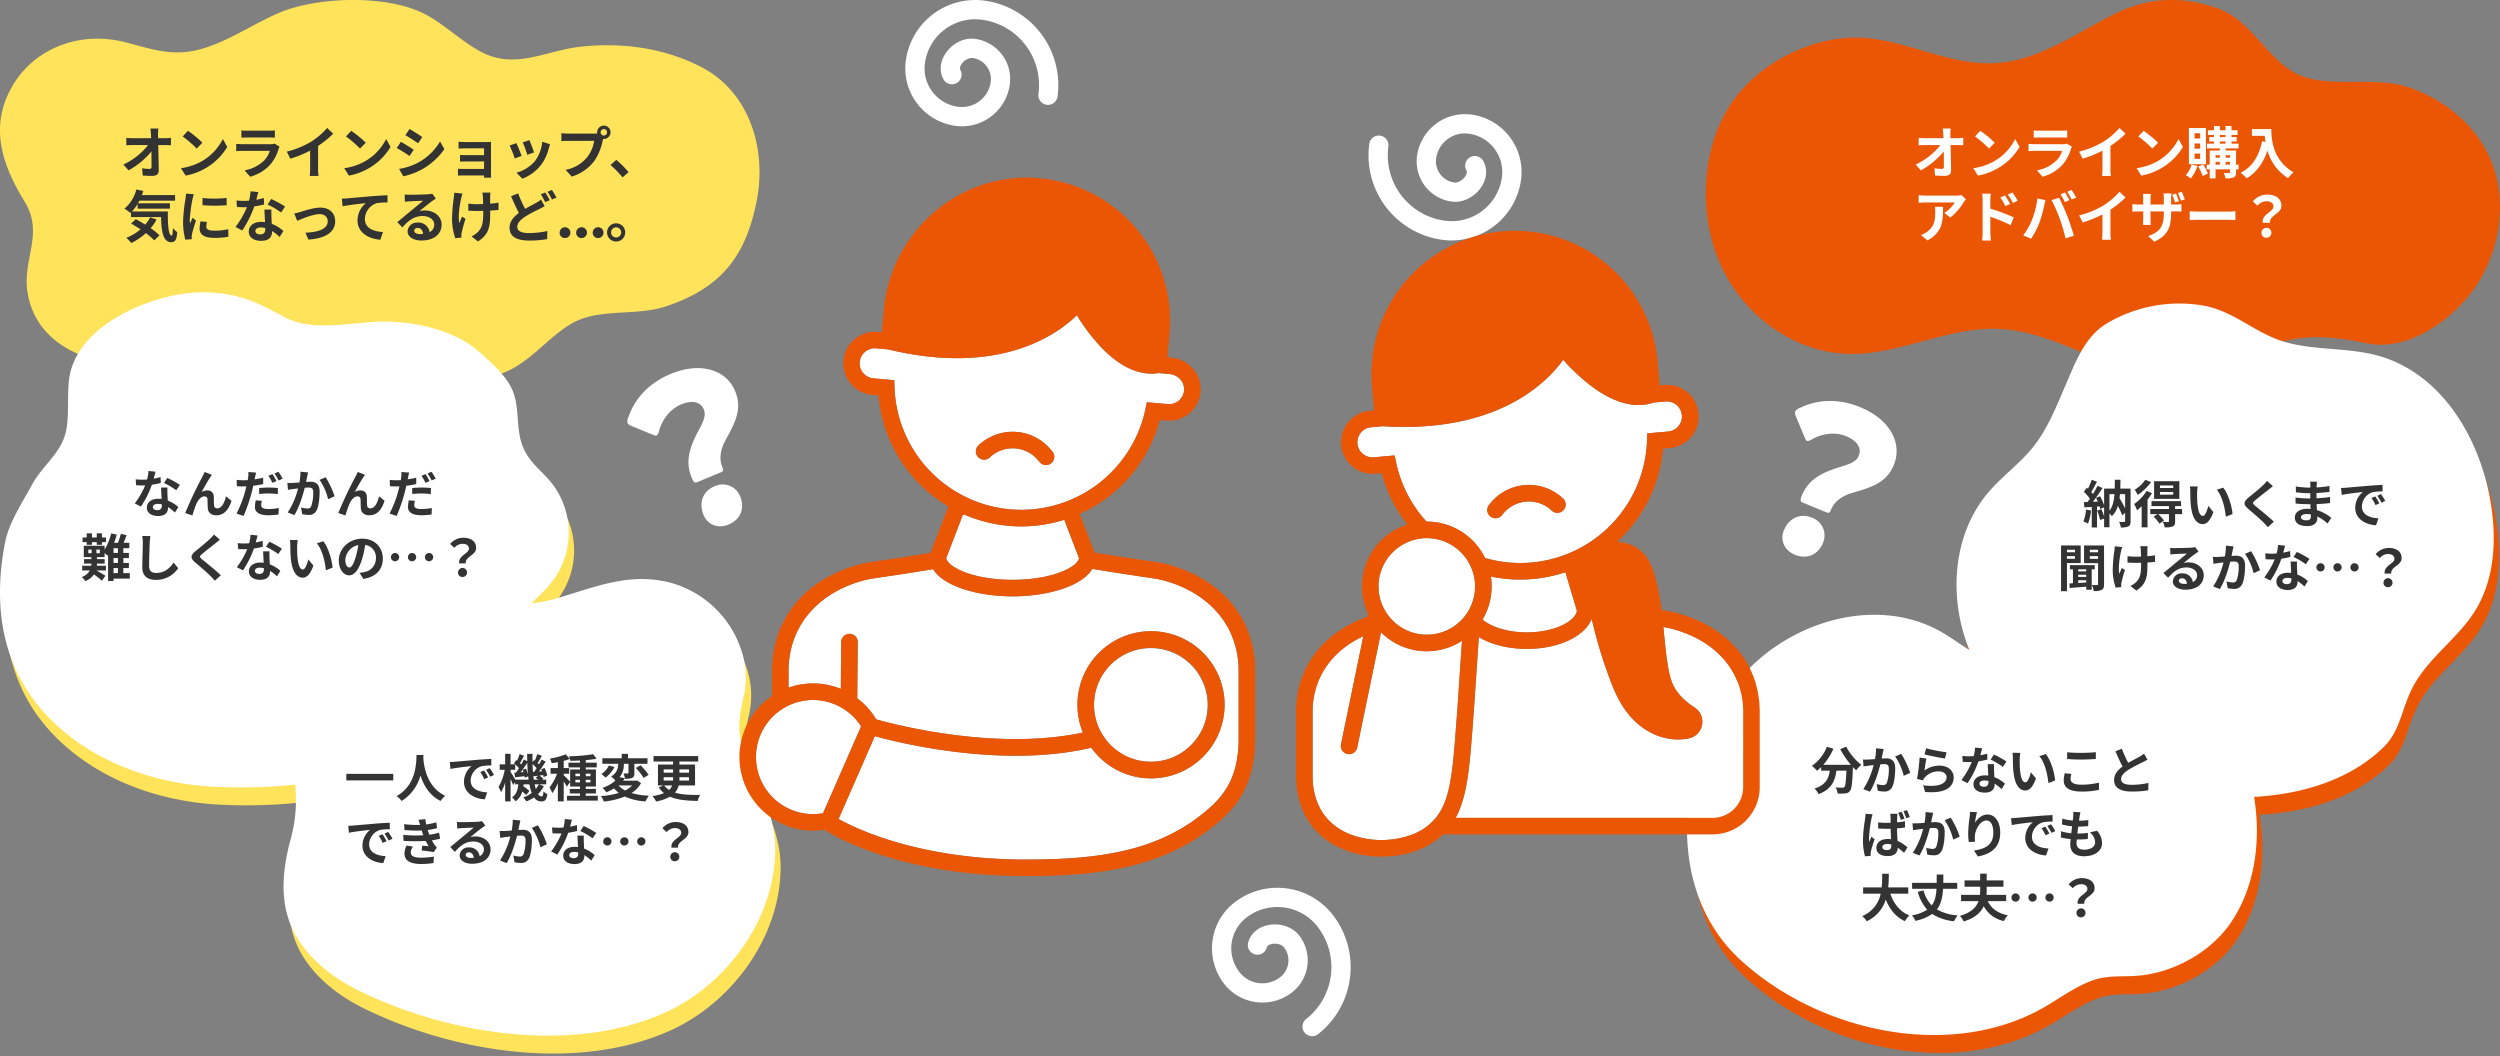 <svg xmlns="http://www.w3.org/2000/svg" width="980" height="413.95" viewBox="0 0 980 413.95">
  <rect x="0" y="0" width="980" height="413.95" fill="#808080" stroke="none"/>
  <g id="グループ_21610" data-name="グループ 21610" transform="translate(-7094 -1085)">
    <path id="パス_2140" data-name="パス 2140" d="M283.352,41.009a56.51,56.51,0,0,1,18.457-3.432c19.788-.1,38.218,12.492,58.79,9.678,15.012-2.054,28.383-11.4,42.19-18.485,13.249-6.8,26.226-7.707,40.563-2.913C456.728,30.329,462,43.735,473.141,50.728c12,7.533,31.434,1.718,45.174,6.13,15.046,4.831,29.308,16.321,34.449,33.182,4.64,15.22.985,32.9-7.828,45.557-9.284,13.331-26.695,25.077-42.192,21.858-18.667-3.877-32.2-4.005-49.791,6.56-14.239,8.551-27.915,9.433-43.771,4.156-17.105-5.694-33.4-15.759-51.257-16.414-19.572-.717-38.3,10.04-57.882,9.83-20.717-.223-40.862-13.86-50.368-34.1-10.23-21.777-8.009-51.3,7.672-69.234a63.125,63.125,0,0,1,26.006-17.246" transform="translate(7519.215 1062.153)" fill="#eb5604"/>
    <path id="パス_2161" data-name="パス 2161" d="M-59.972-17.622H-63.1c.088.572.154,1.276.22,2.222q.033.726.066,1.584h-7.282a21.059,21.059,0,0,1-2.442-.154v2.926c.77-.044,1.716-.088,2.508-.088h6.006A26.122,26.122,0,0,1-73.7-3.5l2.024,2.288A30.253,30.253,0,0,0-62.7-8.646c.044,2.266.044,4.466.044,5.94,0,.638-.22.924-.77.924a18.686,18.686,0,0,1-2.926-.264l.242,2.86c1.254.088,2.486.132,3.828.132,1.672,0,2.486-.814,2.464-2.222-.044-2.97-.132-6.644-.2-9.856h2.838c.594,0,1.43.044,2.134.066v-2.926a17.007,17.007,0,0,1-2.288.176h-2.75c0-.572-.022-1.1-.022-1.584A18.817,18.817,0,0,1-59.972-17.622Zm11.594.9-2.068,2.2a45.743,45.743,0,0,1,5.5,4.752l2.244-2.288A44.433,44.433,0,0,0-48.378-16.72Zm-2.75,14.652,1.848,2.9a23.825,23.825,0,0,0,8.162-3.1,23.394,23.394,0,0,0,8.14-8.14l-1.716-3.1A20.715,20.715,0,0,1-42.7-4.95,22.675,22.675,0,0,1-51.128-2.068Zm23.694-14.806v2.838c.638-.044,1.584-.066,2.288-.066h8.426c.792,0,1.826.022,2.42.066v-2.838a20.742,20.742,0,0,1-2.376.11h-8.47A18.545,18.545,0,0,1-27.434-16.874Zm14.982,6.38L-14.41-11.7a4.641,4.641,0,0,1-1.606.22h-10.89c-.682,0-1.628-.066-2.552-.132v2.86c.924-.088,2.024-.11,2.552-.11H-16.28A9.545,9.545,0,0,1-18.546-5.06a14.839,14.839,0,0,1-7.612,3.85l2.178,2.486a16.474,16.474,0,0,0,7.854-4.752A15.811,15.811,0,0,0-12.87-9.57,8.151,8.151,0,0,1-12.452-10.494Zm2.816,1.936L-8.25-5.786A44.083,44.083,0,0,0-.484-8.954v7.04A24.638,24.638,0,0,1-.638.968H2.838a15.125,15.125,0,0,1-.2-2.882V-10.8a40.353,40.353,0,0,0,5.918-4.774L6.182-17.842A28.2,28.2,0,0,1-.022-12.5,35.376,35.376,0,0,1-9.636-8.558ZM15.642-16.72l-2.068,2.2a45.743,45.743,0,0,1,5.5,4.752l2.244-2.288A44.433,44.433,0,0,0,15.642-16.72ZM12.892-2.068,14.74.836a23.825,23.825,0,0,0,8.162-3.1,23.394,23.394,0,0,0,8.14-8.14l-1.716-3.1A20.715,20.715,0,0,1,21.318-4.95,22.675,22.675,0,0,1,12.892-2.068Zm24.9-11.66H35.618v-2.024H37.8Zm0,4H35.618V-11.77H37.8Zm0,4H35.618V-7.788H37.8Zm2.288-12.1H33.4V-3.63h6.688ZM34.452-3.476A10.436,10.436,0,0,1,32.186.682a13.4,13.4,0,0,1,1.936,1.276A14.564,14.564,0,0,0,36.74-2.97Zm2.574.77a19.064,19.064,0,0,1,1.8,3.718l2.024-.99A20.07,20.07,0,0,0,38.962-3.52Zm10.758-.748v-1.1H49.5v1.1Zm-3.938-1.1h1.672v1.1H43.846Zm1.672-2.618V-6.16H43.846V-7.172Zm3.982,0V-6.16H47.784V-7.172ZM45.518-12.54h2.244v.858H45.518Zm0-2.552h2.244v.814H45.518Zm7.37,11.638H51.876V-9H47.784v-.836h5.082v-1.848H50.094v-.858h2.024v-1.738H50.094v-.814H52.47V-16.94H50.094v-1.672H47.762v1.672H45.518v-1.672H43.23v1.672H40.854v1.848H43.23v.814H41.36v1.738h1.87v.858H40.48v1.848h5.038V-9h-3.96v5.544H40.37v1.826h1.188V1.936h2.288V-1.628H49.5V-.484c0,.242-.088.33-.374.33-.264,0-1.21,0-2.068-.022a8.018,8.018,0,0,1,.682,2.09,7.864,7.864,0,0,0,3.19-.374c.726-.352.946-.9.946-2V-1.628h1.012ZM58.1-17.4v2.662h5.016c.066.748.154,1.54.308,2.376l-1.342-.242C60.874-6.82,58.256-2.574,53.68-.264a20.9,20.9,0,0,1,2.4,2.134C59.906-.418,62.546-4.07,64.2-9a18.589,18.589,0,0,0,8.1,10.846A14.086,14.086,0,0,1,74.4-.44c-8.1-4.774-8.69-12.8-8.69-16.962ZM-54.01,10.106l-1.738-1.628a11.346,11.346,0,0,1-2.244.2H-69.85a17.441,17.441,0,0,1-2.684-.22v3.058c1.034-.088,1.76-.154,2.684-.154h11.462a13.083,13.083,0,0,1-4.048,4.092l2.288,1.826a22.407,22.407,0,0,0,5.28-6.028A11.076,11.076,0,0,1-54.01,10.106Zm-8.976,2.97h-3.19a12.2,12.2,0,0,1,.154,1.98c0,3.608-.528,5.94-3.322,7.876a8.693,8.693,0,0,1-2.31,1.21l2.574,2.09C-63.1,23.02-62.986,18.532-62.986,13.076Zm24.31-4.444-1.848.77a18.847,18.847,0,0,1,1.936,3.41l1.914-.858C-37.18,10.964-38.06,9.556-38.676,8.632Zm2.882-1.21-1.826.858a20.6,20.6,0,0,1,2.046,3.3l1.848-.9A29.135,29.135,0,0,0-35.794,7.422Zm-11.66,15.8a23.823,23.823,0,0,1-.22,3.058h3.454c-.11-.9-.22-2.442-.22-3.058V16.992a58.937,58.937,0,0,1,7.964,3.278l1.232-3.058a76.537,76.537,0,0,0-9.2-3.432V10.568a23.926,23.926,0,0,1,.2-2.662h-3.432a15.524,15.524,0,0,1,.22,2.662ZM-15.18,7.444l-1.738.726A27.832,27.832,0,0,1-15.2,11.228l1.76-.77C-13.86,9.644-14.63,8.258-15.18,7.444Zm2.6-.99-1.738.726a22.928,22.928,0,0,1,1.76,3.014l1.76-.748A34.41,34.41,0,0,0-12.584,6.454Zm-15.532,11.7a26.506,26.506,0,0,1-3.432,6.116l3.08,1.3a30.248,30.248,0,0,0,3.256-6.292,51.222,51.222,0,0,0,1.87-6.622c.088-.484.33-1.562.528-2.2l-3.212-.66A31.7,31.7,0,0,1-28.116,18.158Zm10.868-.462a67.977,67.977,0,0,1,2.288,7.766l3.256-1.056c-.616-2.178-1.782-5.7-2.552-7.678-.836-2.134-2.354-5.522-3.256-7.216l-2.926.946A61.629,61.629,0,0,1-17.248,17.7Zm7.612-1.254,1.386,2.772A44.082,44.082,0,0,0-.484,16.046v7.04a24.638,24.638,0,0,1-.154,2.882H2.838a15.125,15.125,0,0,1-.2-2.882V14.2A40.353,40.353,0,0,0,8.558,9.424L6.182,7.158A28.2,28.2,0,0,1-.022,12.5,35.376,35.376,0,0,1-9.636,16.442Zm37.95-8.558-1.474.484a29.132,29.132,0,0,1,1.122,3.014L29.48,10.9A22.307,22.307,0,0,0,28.314,7.884Zm2.266-.7-1.5.484a19.7,19.7,0,0,1,1.188,2.992l1.518-.484C31.5,9.336,31,8.06,30.58,7.18Zm-4.158,8.426V14.88h1.65c1.144,0,1.914.022,2.4.066V12.02a13.036,13.036,0,0,1-2.42.154H26.422V9.864a14.131,14.131,0,0,1,.154-2.046H23.43a14.518,14.518,0,0,1,.132,2.046v2.31H18.348V10.018a17.545,17.545,0,0,1,.132-2H15.356c.066.682.132,1.342.132,1.98v2.178h-1.87a14.546,14.546,0,0,1-2.376-.2v2.992c.484-.022,1.276-.088,2.376-.088h1.87v2.992a17.792,17.792,0,0,1-.132,2.31h3.08c-.022-.44-.088-1.32-.088-2.31V14.88h5.214v.836c0,5.412-1.87,7.3-6.116,8.8L19.8,26.738C25.124,24.384,26.422,21.062,26.422,15.606Zm7.282-.792v3.454c.814-.066,2.288-.11,3.542-.11H49.06c.924,0,2.046.088,2.574.11V14.814c-.572.044-1.54.132-2.574.132H37.246C36.1,14.946,34.5,14.88,33.7,14.814Zm28.644,4.532h2.838c-.33-3.058,4.466-3.432,4.466-6.666,0-2.926-2.332-4.4-5.522-4.4a7.32,7.32,0,0,0-5.676,2.684l1.8,1.672a4.665,4.665,0,0,1,3.52-1.738c1.716,0,2.772.748,2.772,2.068C66.55,15.1,61.886,15.892,62.348,19.346Zm1.43,5.852a1.947,1.947,0,1,0-1.936-1.936A1.86,1.86,0,0,0,63.778,25.2Z" transform="translate(7918.653 1153)" fill="#fff"/>
    <path id="パス_2139" data-name="パス 2139" d="M14.237,718.5A84.1,84.1,0,0,0,20.38,730.3c7.858,12.821-1.26,22.9,1.262,36.365,3.6,19.226,22.214,27.168,41.008,27.741,22.591.688,41.145-13.318,62.9-13.14,14.559.119,27.942,7,41.376,12.336s29.033,9.187,42.248,3.375c9.934-4.369,16.254-13.292,25.385-18.724,10.811-6.43,25.161-2.854,37.243-6.881,22.6-7.535,31.58-20.754,35.637-41.836,3.688-19.157-2.446-41.687-21.346-51.722-14.487-7.692-31.58-10.052-47.939-8.2-13.725,1.555-25.4,9.082-38.777,2.012-7.541-3.985-13.629-10.094-21.053-14.271-14.891-8.379-43.127-7.513-58.36-.974-10.288,4.416-19.714,11.15-30.629,14.186-10.79,3-18.747.081-29.181-2.654-19.583-5.134-39.034,3.5-46.679,21.262-4.391,10.2-3.068,20.023.756,29.315" transform="translate(7083.271 433.719)" fill="#ffe35b"/>
    <path id="パス_2158" data-name="パス 2158" d="M-91.652-17.622h-3.124c.088.572.154,1.276.22,2.222q.033.726.066,1.584h-7.282a21.059,21.059,0,0,1-2.442-.154v2.926c.77-.044,1.716-.088,2.508-.088H-95.7A26.122,26.122,0,0,1-105.38-3.5l2.024,2.288A30.253,30.253,0,0,0-94.38-8.646c.044,2.266.044,4.466.044,5.94,0,.638-.22.924-.77.924a18.686,18.686,0,0,1-2.926-.264l.242,2.86C-96.536.9-95.3.946-93.962.946c1.672,0,2.486-.814,2.464-2.222-.044-2.97-.132-6.644-.2-9.856h2.838c.594,0,1.43.044,2.134.066v-2.926a17.007,17.007,0,0,1-2.288.176h-2.75c0-.572-.022-1.1-.022-1.584A18.816,18.816,0,0,1-91.652-17.622Zm11.594.9-2.068,2.2a45.744,45.744,0,0,1,5.5,4.752l2.244-2.288A44.432,44.432,0,0,0-80.058-16.72Zm-2.75,14.652,1.848,2.9a23.825,23.825,0,0,0,8.162-3.1,23.394,23.394,0,0,0,8.14-8.14l-1.716-3.1A20.715,20.715,0,0,1-74.382-4.95,22.675,22.675,0,0,1-82.808-2.068Zm23.694-14.806v2.838c.638-.044,1.584-.066,2.288-.066H-48.4c.792,0,1.826.022,2.42.066v-2.838a20.742,20.742,0,0,1-2.376.11h-8.47A18.545,18.545,0,0,1-59.114-16.874Zm14.982,6.38L-46.09-11.7a4.641,4.641,0,0,1-1.606.22h-10.89c-.682,0-1.628-.066-2.552-.132v2.86c.924-.088,2.024-.11,2.552-.11H-47.96A9.544,9.544,0,0,1-50.226-5.06a14.839,14.839,0,0,1-7.612,3.85l2.178,2.486a16.474,16.474,0,0,0,7.854-4.752A15.811,15.811,0,0,0-44.55-9.57,8.15,8.15,0,0,1-44.132-10.494Zm2.816,1.936,1.386,2.772a44.082,44.082,0,0,0,7.766-3.168v7.04A24.638,24.638,0,0,1-32.318.968h3.476a15.125,15.125,0,0,1-.2-2.882V-10.8a40.353,40.353,0,0,0,5.918-4.774L-25.5-17.842A28.2,28.2,0,0,1-31.7-12.5,35.376,35.376,0,0,1-41.316-8.558Zm25.278-8.162-2.068,2.2a45.743,45.743,0,0,1,5.5,4.752l2.244-2.288A44.433,44.433,0,0,0-16.038-16.72Zm-2.75,14.652,1.848,2.9a23.825,23.825,0,0,0,8.162-3.1,23.394,23.394,0,0,0,8.14-8.14l-1.716-3.1A20.715,20.715,0,0,1-10.362-4.95,22.675,22.675,0,0,1-18.788-2.068ZM6.8-17.424,5.192-15c1.452.814,3.74,2.31,4.972,3.168l1.65-2.442C10.67-15.07,8.25-16.632,6.8-17.424ZM2.706-1.8l1.65,2.9A26.77,26.77,0,0,0,11.7-1.628a26.564,26.564,0,0,0,8.756-7.9l-1.694-2.992a22.426,22.426,0,0,1-8.558,8.25A23.838,23.838,0,0,1,2.706-1.8Zm.7-10.6L1.8-9.966C3.278-9.2,5.566-7.7,6.82-6.842L8.426-9.306C7.3-10.1,4.884-11.616,3.41-12.408Zm22.616-.022v2.662c.528-.044,1.914-.088,2.728-.088h7.26v2.662H29c-.836,0-1.826-.022-2.4-.066v2.6c.506-.022,1.562-.044,2.4-.044h7.018v2.926H27.7a18.877,18.877,0,0,1-1.914-.088V.836C26.158.814,27.06.77,27.676.77h8.338c0,.33,0,.682-.022.88h2.772c0-.4-.022-1.144-.022-1.5V-10.89c0-.462,0-1.188.022-1.474-.352.022-1.166.044-1.694.044H28.754C27.94-12.32,26.6-12.364,26.026-12.43Zm27.764-.638-2.618.858a36.644,36.644,0,0,1,1.782,4.884l2.64-.924C55.286-9.262,54.208-12.122,53.79-13.068Zm8.118,1.606-3.08-.99a15.046,15.046,0,0,1-2.816,7.546,14.8,14.8,0,0,1-7.3,4.6l2.31,2.354a17.18,17.18,0,0,0,7.37-5.456A17.739,17.739,0,0,0,61.38-9.856C61.512-10.3,61.644-10.758,61.908-11.462ZM48.686-11.9l-2.64.946a44.437,44.437,0,0,1,2,5.082l2.684-1.012C50.292-8.118,49.236-10.78,48.686-11.9Zm33.022-4.224A1.277,1.277,0,0,1,82.984-17.4a1.272,1.272,0,0,1,1.254,1.276,1.268,1.268,0,0,1-1.254,1.254A1.272,1.272,0,0,1,81.708-16.126Zm-1.364,0a2.437,2.437,0,0,0,.044.418,9.493,9.493,0,0,1-1.254.088H68.948A24.5,24.5,0,0,1,66.33-15.8v3.1c.55-.044,1.606-.088,2.618-.088h10.23a13.825,13.825,0,0,1-2.574,6.2,14.422,14.422,0,0,1-8.624,5.17l2.4,2.64a17.67,17.67,0,0,0,8.844-6.094,22.208,22.208,0,0,0,3.3-8.008c.066-.2.11-.418.176-.66a1.254,1.254,0,0,0,.286.022A2.639,2.639,0,0,0,85.6-16.126a2.643,2.643,0,0,0-2.618-2.64A2.648,2.648,0,0,0,80.344-16.126ZM90.31,1.518,92.664-.506a39.588,39.588,0,0,0-4.8-4.818L85.58-3.344A43.11,43.11,0,0,1,90.31,1.518ZM-94.875,17.212a14.393,14.393,0,0,1-1.936,2.838c-1.254-.792-2.53-1.54-3.674-2.134l-1.87,1.716c1.166.66,2.442,1.43,3.7,2.266a19.472,19.472,0,0,1-5.566,3.322,15.3,15.3,0,0,1,1.936,2.046,24.626,24.626,0,0,0,5.742-3.872,23.616,23.616,0,0,1,3.256,2.838l2.09-1.98a26.891,26.891,0,0,0-3.476-2.816,18.906,18.906,0,0,0,2.332-3.388Zm-7.15-2.31A17.5,17.5,0,0,0-99.8,11.954V13.8h12.694V11.69h-12.54c.2-.33.4-.682.572-1.034h13.97V8.478h-13c.2-.528.374-1.078.55-1.628l-2.728-.572a14.458,14.458,0,0,1-4.686,7.524,21.555,21.555,0,0,1,2.376,1.65l.2-.176V17.1h11.792c.132,5.632.77,9.834,3.982,9.834,1.694,0,2.156-1.166,2.354-3.916a10.6,10.6,0,0,1-1.694-1.628c-.044,1.782-.132,2.926-.462,2.948-1.276,0-1.562-4.158-1.518-9.438Zm27.676-5.28v2.816a59.047,59.047,0,0,0,9.46,0V9.6A45.239,45.239,0,0,1-74.349,9.622Zm1.76,9.394-2.53-.242a13.441,13.441,0,0,0-.374,2.86c0,2.266,1.826,3.608,5.61,3.608a31.156,31.156,0,0,0,5.676-.418l-.044-2.97a26.006,26.006,0,0,1-5.522.572c-2.244,0-3.08-.594-3.08-1.562A7.468,7.468,0,0,1-72.589,19.016ZM-77.737,8.148l-3.08-.264c-.022.7-.154,1.54-.22,2.156a61.346,61.346,0,0,0-.924,8.712,28.123,28.123,0,0,0,.858,7.194l2.552-.176c-.022-.308-.044-.66-.044-.9a6.638,6.638,0,0,1,.11-1.034c.242-1.166.968-3.564,1.584-5.39l-1.364-1.078c-.308.726-.66,1.5-.99,2.244a10.615,10.615,0,0,1-.088-1.43,58.351,58.351,0,0,1,1.056-8.074C-78.2,9.71-77.913,8.61-77.737,8.148Zm25.256-.858-3.036-.308a18.5,18.5,0,0,1-.594,3.674c-.682.066-1.342.088-2,.088a27.793,27.793,0,0,1-2.926-.154l.2,2.552c.946.066,1.848.088,2.75.088.374,0,.748,0,1.144-.022a34.662,34.662,0,0,1-4.488,7.766l2.662,1.364a40.537,40.537,0,0,0,4.708-9.416,38.167,38.167,0,0,0,3.85-.77L-50.3,9.6a26.971,26.971,0,0,1-2.97.7C-52.943,9.116-52.657,7.994-52.481,7.29Zm-1.144,15.224c0-.77.814-1.342,2.09-1.342a7.9,7.9,0,0,1,1.782.22v.44c0,1.21-.462,2.046-1.98,2.046C-52.943,23.878-53.625,23.328-53.625,22.514Zm6.292-8.382h-2.75c.044,1.342.154,3.3.242,4.928-.506-.044-.99-.088-1.518-.088-3.058,0-4.862,1.65-4.862,3.806,0,2.42,2.156,3.63,4.884,3.63,3.124,0,4.246-1.584,4.246-3.63v-.22a18.65,18.65,0,0,1,2.97,2.354l1.474-2.354A14.387,14.387,0,0,0-47.2,19.742c-.044-1.1-.11-2.156-.132-2.794C-47.355,15.98-47.4,15.056-47.333,14.132Zm3.784,1.166,1.562-2.31A37.9,37.9,0,0,0-47.421,10l-1.408,2.178A31.753,31.753,0,0,1-43.549,15.3Zm5.17.4,1.144,2.86c1.87-.792,6.27-2.618,8.822-2.618,1.914,0,3.146,1.144,3.146,2.794,0,2.992-3.7,4.334-8.734,4.466l1.166,2.706c7-.44,10.494-3.146,10.494-7.128,0-3.322-2.332-5.39-5.808-5.39-2.662,0-6.4,1.254-7.9,1.716C-36.707,15.3-37.719,15.562-38.379,15.694Zm18.656-5.83.286,3.014c2.552-.55,7.04-1.034,9.108-1.254a8.86,8.86,0,0,0-3.256,6.8c0,4.752,4.356,7.238,8.954,7.546L-3.6,22.954c-3.718-.2-7.106-1.518-7.106-5.126a6.692,6.692,0,0,1,4.642-6.182,24.9,24.9,0,0,1,4.246-.286l-.022-2.816c-1.54.044-3.96.2-6.226.374-4.026.352-7.656.682-9.482.836C-17.985,9.8-18.843,9.842-19.723,9.864ZM8.635,22.4c0-.55.528-1.056,1.364-1.056,1.188,0,2,.924,2.134,2.354a11.485,11.485,0,0,1-1.276.066C9.537,23.768,8.635,23.218,8.635,22.4ZM4.9,8.236l.088,2.86c.506-.066,1.21-.132,1.8-.176,1.166-.066,4.2-.2,5.324-.22-1.078.946-3.366,2.794-4.6,3.806-1.3,1.078-3.96,3.322-5.522,4.576l2,2.068c2.354-2.684,4.554-4.466,7.92-4.466,2.6,0,4.576,1.342,4.576,3.322A3.189,3.189,0,0,1,14.663,23a4.4,4.4,0,0,0-4.686-3.762,3.686,3.686,0,0,0-3.938,3.432c0,2.2,2.31,3.608,5.368,3.608,5.324,0,7.964-2.75,7.964-6.226,0-3.212-2.838-5.544-6.578-5.544a8.594,8.594,0,0,0-2.09.242c1.386-1.1,3.7-3.036,4.884-3.872.506-.374,1.034-.682,1.54-1.012L15.7,7.906a9.612,9.612,0,0,1-1.672.242c-1.254.11-5.962.2-7.128.2A15.267,15.267,0,0,1,4.9,8.236ZM38.511,7.51h-3.19a10.48,10.48,0,0,1,.242,1.518c.044.594.066,1.738.088,2.97-.836.022-1.694.044-2.486.044a23.138,23.138,0,0,1-3.322-.242v2.794c1.078.044,2.442.11,3.388.11.814,0,1.628-.022,2.464-.044v.792c0,3.718-.352,5.676-2.046,7.436a8.536,8.536,0,0,1-2.552,1.76l2.53,2c4.4-2.794,4.8-5.984,4.8-11.176V14.55c1.232-.066,2.376-.154,3.256-.264l.022-2.86a28.94,28.94,0,0,1-3.3.4V9.006C38.423,8.522,38.445,7.994,38.511,7.51Zm-10.934.374-3.256-.33a14.915,14.915,0,0,1-.154,1.914,61.779,61.779,0,0,0-.7,8.778,23.927,23.927,0,0,0,1.254,7.128l2.442-.242c-.022-.308-.044-.682-.044-.9a4.958,4.958,0,0,1,.132-1.078,54.3,54.3,0,0,1,1.5-5.368l-1.364-.88c-.374.814-.77,1.87-1.056,2.552-.594-2.728.176-7.348.726-9.79A17.537,17.537,0,0,1,27.577,7.884Zm21.8-.088L46.607,8.918c.99,2.31,2.046,4.686,3.058,6.556-2.112,1.562-3.652,3.366-3.652,5.786,0,3.806,3.322,5.038,7.7,5.038a40.583,40.583,0,0,0,7.062-.572l.044-3.146a37.091,37.091,0,0,1-7.172.792c-3.058,0-4.6-.836-4.6-2.42,0-1.54,1.232-2.794,3.058-4A53.186,53.186,0,0,1,57.563,14c.792-.4,1.5-.77,2.2-1.166l-1.386-2.6a16.538,16.538,0,0,1-2.046,1.32c-1.034.594-2.6,1.386-4.2,2.332A48.829,48.829,0,0,1,49.379,7.8Zm10.626-.33-1.738.7a26.33,26.33,0,0,1,1.716,3.058l1.782-.748A32.484,32.484,0,0,0,60.005,7.466Zm2.618-1.012-1.738.726a25.956,25.956,0,0,1,1.76,3.036l1.76-.748A34.645,34.645,0,0,0,62.623,6.454Zm5.016,18.854a2.115,2.115,0,1,0-2-2.112A2.026,2.026,0,0,0,67.639,25.308Zm6.49,0a2.115,2.115,0,1,0-2-2.112A2.026,2.026,0,0,0,74.129,25.308Zm6.49,0a2.115,2.115,0,1,0-2-2.112A2.026,2.026,0,0,0,80.619,25.308Zm7.172-5.764a3.564,3.564,0,1,0,3.564,3.564A3.573,3.573,0,0,0,87.791,19.544Zm0,5.544a1.98,1.98,0,1,1,1.98-1.98A1.981,1.981,0,0,1,87.791,25.088Z" transform="translate(7247.734 1153)" fill="#333"/>
    <path id="パス_2106" data-name="パス 2106" d="M497.77,666.452c-12.9-5.053-27.013-3.118-40.231-6.638-12.241-3.261-20.71-12.542-33.159-14.553a55.592,55.592,0,0,0-37.56,7.136c-8.612,5.206-12.173,15.177-15.991,23.959-3.7,8.516-7.1,17.343-12.926,24.575-5.1,6.337-11.855,11.164-17.173,17.323-16.377,18.971-16.2,48.691-3.633,70.376s35.348,35.946,59.3,43.318c30.4,9.357,74.354,10.427,98.938-13.436,6.315-6.13,7.073-14.179,10.683-21.921,6.233-13.368,19.31-20.781,26.315-33.4,6.3-11.346,7.174-24.875,5.573-37.273-3.12-24.171-16.3-50.137-40.137-59.471" transform="translate(7535.049 566.483)" fill="#eb5604"/>
    <path id="パス_2107" data-name="パス 2107" d="M46.416,846.328C40.6,871.843,45.034,899.7,64.534,917.881c31.12,29.016,84.273,40.646,121.5,17.827,5.361-3.287,10.634-6.966,16.517-9.19,6.52-2.465,12.563-1.4,19.234-2.1,13.384-1.406,27.626-9.221,35.453-20.746,9.761-14.375,11.9-32.892,8.993-49.911-2.371-13.885-6.766-29.129-16.509-39.408a62.816,62.816,0,0,0-39.361-19.323c-14.875-1.4-27.841,7.388-42.3,6.569-9.394-.532-16.021-7.011-23.857-11.581-26.911-15.7-63.519-3.315-81.548,20.717a95,95,0,0,0-16.237,35.592" transform="translate(7713.377 549.992)" fill="#eb5604"/>
    <path id="パス_2109" data-name="パス 2109" d="M43.416,836.328C37.6,861.843,42.034,889.7,61.534,907.881c31.12,29.016,84.273,40.646,121.5,17.827,5.361-3.287,10.634-6.966,16.517-9.19,6.52-2.465,12.563-1.4,19.234-2.1,13.384-1.406,27.626-9.22,35.453-20.746,9.761-14.375,11.9-32.892,8.992-49.911-2.371-13.884-6.766-29.129-16.509-39.408a62.816,62.816,0,0,0-39.36-19.323c-14.875-1.4-27.841,7.388-42.3,6.569-9.395-.532-16.021-7.011-23.857-11.582-26.911-15.7-63.519-3.315-81.548,20.717a95,95,0,0,0-16.237,35.592" transform="translate(7714.271 552.974)" fill="#fff"/>
    <path id="パス_2108" data-name="パス 2108" d="M494.77,656.451c-12.9-5.053-27.013-3.118-40.231-6.638-12.241-3.261-20.71-12.542-33.159-14.553a55.592,55.592,0,0,0-37.56,7.136c-8.612,5.206-12.173,15.177-15.991,23.959-3.7,8.516-7.1,17.343-12.926,24.575-5.1,6.337-11.856,11.164-17.173,17.323-16.377,18.971-16.2,48.691-3.633,70.376s35.348,35.945,59.3,43.318c30.4,9.357,74.354,10.427,98.938-13.436,6.315-6.13,7.073-14.179,10.683-21.921,6.233-13.368,19.311-20.781,26.315-33.4,6.3-11.346,7.174-24.875,5.573-37.273-3.12-24.171-16.3-50.137-40.137-59.471" transform="translate(7535.944 569.465)" fill="#fff"/>
    <path id="パス_2112" data-name="パス 2112" d="M94.1,92.282a56.26,56.26,0,0,0-18.1.507c-16.611,3.107-40.18,14.419-42.167,33.7-.614,5.959-.011,11.983-.8,17.924-1.344,10.077-9.088,14.427-13.6,22.7-3.73,6.843-9.065,14.833-10.585,22.573-5.3,27-.713,52.677,20.33,71.911C46.4,277.331,70,284.98,93.312,285.7a202.052,202.052,0,0,0,39.373-2.289c26.61-4.422,59.679-15.4,69.979-42.967,2.749-7.357,3.926-15.458,8.393-21.918,3.047-4.405,7.412-7.713,10.919-11.762a31.6,31.6,0,0,0,2.1-38.875c-4.281-6.057-9.841-8.856-12.534-16.234-2.456-6.727-5.48-14.2-7.992-20.935-2.277-6.1-4.463-11.722-9.237-15.9-9.582-8.389-25.345-11.721-37.7-11.561-12.787.165-27.034,4.428-38.867-2.073C109.8,96.818,103.2,93.5,94.1,92.282" transform="translate(7089.278 1114.832)" fill="#ffe35b"/>
    <path id="パス_2113" data-name="パス 2113" d="M91.1,82.282a56.26,56.26,0,0,0-18.1.507c-16.611,3.107-40.18,14.419-42.167,33.7-.614,5.959-.011,11.983-.8,17.924-1.344,10.077-9.088,14.427-13.6,22.7-3.73,6.843-9.065,14.833-10.585,22.573-5.3,27-.713,52.677,20.33,71.911C43.4,267.331,67,274.98,90.312,275.7a202.058,202.058,0,0,0,39.373-2.289c26.61-4.422,59.679-15.4,69.979-42.967,2.749-7.357,3.926-15.458,8.393-21.918,3.047-4.405,7.412-7.713,10.919-11.762a31.6,31.6,0,0,0,2.1-38.875c-4.281-6.057-9.841-8.856-12.534-16.234-2.456-6.727-1.034-14.059-3.546-20.795-2.277-6.1-8.909-11.863-13.683-16.043-9.582-8.389-25.345-11.721-37.7-11.561-12.787.165-27.034,4.428-38.867-2.073C106.8,86.818,100.2,83.5,91.1,82.282" transform="translate(7090.172 1117.813)" fill="#fff"/>
    <path id="パス_2110" data-name="パス 2110" d="M319.791,206.969C317.429,177.42,344.2,157.85,371.443,155.5c16.579-1.428,35.6,4.311,51.728-.164,15.526-4.309,29.284-10.913,46.133-6.587a40.461,40.461,0,0,1,27.608,25.8,33.831,33.831,0,0,1,1.206,18.709c-2.611,10.684-2.546,16.556,2.005,26.525,4.844,10.611,10.3,21.335,10.318,33.3.03,27.361-19.013,53.362-43.411,64.275-36.428,16.293-84.73,8.507-119.651-8.609-9.483-4.648-18.272-11.227-23.943-20.137-7.738-12.161-6.522-26.222-2.89-39.554,4.021-14.761,1.051-25.7-.613-40.617q-.083-.74-.141-1.472" transform="translate(6889.559 1171.678)" fill="#ffe35b"/>
    <path id="パス_2114" data-name="パス 2114" d="M316.791,196.969C314.429,167.42,341.2,147.85,368.443,145.5c16.579-1.428,35.6,4.311,51.728-.164,15.526-4.309,29.284-10.913,46.133-6.587a40.461,40.461,0,0,1,27.608,25.8,33.832,33.832,0,0,1,1.206,18.709c-2.612,10.684-2.546,16.556,2.005,26.525,4.844,10.611,10.3,21.335,10.318,33.3.029,27.361-19.013,53.362-43.411,64.275-36.428,16.293-84.73,8.507-119.651-8.609-9.483-4.648-18.272-11.227-23.943-20.137-7.738-12.161-6.522-26.222-2.89-39.554,4.021-14.761,1.051-25.7-.613-40.617q-.083-.74-.141-1.472" transform="translate(6890.454 1174.659)" fill="#fff"/>
    <path id="パス_2159" data-name="パス 2159" d="M-50.56-16.1l-2.76-.28a16.819,16.819,0,0,1-.54,3.34c-.62.06-1.22.08-1.82.08a25.266,25.266,0,0,1-2.66-.14l.18,2.32c.86.06,1.68.08,2.5.08.34,0,.68,0,1.04-.02A31.511,31.511,0,0,1-58.7-3.66l2.42,1.24A36.852,36.852,0,0,0-52-10.98a34.7,34.7,0,0,0,3.5-.7L-48.58-14a24.519,24.519,0,0,1-2.7.64C-50.98-14.44-50.72-15.46-50.56-16.1ZM-51.6-2.26c0-.7.74-1.22,1.9-1.22a7.185,7.185,0,0,1,1.62.2v.4c0,1.1-.42,1.86-1.8,1.86C-50.98-1.02-51.6-1.52-51.6-2.26Zm5.72-7.62h-2.5c.04,1.22.14,3,.22,4.48-.46-.04-.9-.08-1.38-.08-2.78,0-4.42,1.5-4.42,3.46,0,2.2,1.96,3.3,4.44,3.3,2.84,0,3.86-1.44,3.86-3.3v-.2a16.955,16.955,0,0,1,2.7,2.14l1.34-2.14a13.079,13.079,0,0,0-4.14-2.56c-.04-1-.1-1.96-.12-2.54C-45.9-8.2-45.94-9.04-45.88-9.88Zm3.44,1.06,1.42-2.1a34.451,34.451,0,0,0-4.94-2.72l-1.28,1.98A28.866,28.866,0,0,1-42.44-8.82Zm13.98-6.04L-31.3-16c-.34.84-.72,1.5-.98,2.04A154.415,154.415,0,0,0-38.92.1l2.82.96A42.058,42.058,0,0,1-34.58-3.4c.72-1.62,1.84-3.02,3.2-3.02A1.1,1.1,0,0,1-30.2-5.3c.06.82.04,2.46.12,3.52C-30-.32-28.96,1-26.74,1c3.06,0,4.92-2.28,5.96-5.7l-2.16-1.76c-.58,2.48-1.64,4.72-3.38,4.72a1.163,1.163,0,0,1-1.3-1.08c-.1-.84-.04-2.44-.08-3.34-.08-1.66-.98-2.6-2.48-2.6a4.651,4.651,0,0,0-2.3.6c1-1.76,2.4-4.32,3.38-5.76C-28.88-14.24-28.66-14.58-28.46-14.86Zm19.6,10.2-2.4-.22A13.614,13.614,0,0,0-11.6-2.2C-11.6-.18-9.78.98-6.42.98A28.7,28.7,0,0,0-2.34.68l.1-2.54a23.394,23.394,0,0,1-4.16.4c-2.14,0-2.74-.66-2.74-1.54A7.012,7.012,0,0,1-8.86-4.66Zm-2.26-11.08-3.06-.24a10.421,10.421,0,0,1-.06,2.04q-.06.48-.18,1.14-.93.06-1.8.06a19.575,19.575,0,0,1-2.52-.16l.06,2.5c.7.04,1.44.08,2.42.08.42,0,.86-.02,1.32-.04-.14.56-.28,1.14-.42,1.68a43.744,43.744,0,0,1-3.46,9l2.78.94A64.511,64.511,0,0,0-12.86-8c.22-.82.42-1.72.6-2.58a36.818,36.818,0,0,0,3.9-.66v-2.5c-1.1.26-2.24.48-3.36.64.06-.26.12-.52.16-.74C-11.48-14.28-11.28-15.18-11.12-15.74Zm1.18,6.06v2.34a29.931,29.931,0,0,1,3.86-.22,29.083,29.083,0,0,1,3.44.26l.06-2.4A35.171,35.171,0,0,0-6.1-9.88,38.127,38.127,0,0,0-9.94-9.68Zm5.22-5.48-1.58.66a22.394,22.394,0,0,1,1.56,2.78l1.6-.7A27.511,27.511,0,0,0-4.72-15.16Zm2.36-.9-1.58.64a21.2,21.2,0,0,1,1.62,2.76l1.58-.68A22.078,22.078,0,0,0-2.36-16.06Zm11.6.26-2.98-.3a22.168,22.168,0,0,1-.42,4.24c-1.02.08-1.96.14-2.58.16a19.1,19.1,0,0,1-2.14,0l.24,2.72c.6-.1,1.66-.24,2.22-.34.38-.04,1-.12,1.72-.2A30.066,30.066,0,0,1,1.26-.12L3.86.92C5.7-2.02,7.18-6.76,7.94-9.8,8.5-9.84,9-9.88,9.32-9.88c1.26,0,1.94.22,1.94,1.82a15.919,15.919,0,0,1-.8,5.54,1.482,1.482,0,0,1-1.5.86A11.718,11.718,0,0,1,6.5-2.08L6.94.56a12.938,12.938,0,0,0,2.4.28A3.2,3.2,0,0,0,12.62-1c.86-1.74,1.14-4.98,1.14-7.34,0-2.88-1.5-3.82-3.62-3.82-.42,0-1.02.04-1.68.08.14-.72.28-1.46.42-2.06C8.98-14.64,9.12-15.28,9.24-15.8Zm6.88,1.88L13.74-12.9A23,23,0,0,1,17.1-5.3l2.54-1.18A34.568,34.568,0,0,0,16.12-13.92Zm15.42-.94L28.7-16c-.34.84-.72,1.5-.98,2.04A154.415,154.415,0,0,0,21.08.1l2.82.96A42.058,42.058,0,0,1,25.42-3.4c.72-1.62,1.84-3.02,3.2-3.02A1.1,1.1,0,0,1,29.8-5.3c.06.82.04,2.46.12,3.52C30-.32,31.04,1,33.26,1c3.06,0,4.92-2.28,5.96-5.7L37.06-6.46c-.58,2.48-1.64,4.72-3.38,4.72a1.163,1.163,0,0,1-1.3-1.08c-.1-.84-.04-2.44-.08-3.34-.08-1.66-.98-2.6-2.48-2.6a4.651,4.651,0,0,0-2.3.6c1-1.76,2.4-4.32,3.38-5.76C31.12-14.24,31.34-14.58,31.54-14.86Zm19.6,10.2-2.4-.22A13.614,13.614,0,0,0,48.4-2.2C48.4-.18,50.22.98,53.58.98a28.7,28.7,0,0,0,4.08-.3l.1-2.54a23.394,23.394,0,0,1-4.16.4c-2.14,0-2.74-.66-2.74-1.54A7.012,7.012,0,0,1,51.14-4.66ZM48.88-15.74l-3.06-.24a10.421,10.421,0,0,1-.06,2.04q-.06.48-.18,1.14-.93.06-1.8.06a19.575,19.575,0,0,1-2.52-.16l.06,2.5c.7.04,1.44.08,2.42.08.42,0,.86-.02,1.32-.04-.14.56-.28,1.14-.42,1.68a43.744,43.744,0,0,1-3.46,9l2.78.94A64.511,64.511,0,0,0,47.14-8c.22-.82.42-1.72.6-2.58a36.818,36.818,0,0,0,3.9-.66v-2.5c-1.1.26-2.24.48-3.36.64.06-.26.12-.52.16-.74C48.52-14.28,48.72-15.18,48.88-15.74Zm1.18,6.06v2.34a29.931,29.931,0,0,1,3.86-.22,29.083,29.083,0,0,1,3.44.26l.06-2.4a35.171,35.171,0,0,0-3.52-.18A38.127,38.127,0,0,0,50.06-9.68Zm5.22-5.48-1.58.66a22.394,22.394,0,0,1,1.56,2.78l1.6-.7A27.511,27.511,0,0,0,55.28-15.16Zm2.36-.9-1.58.64a21.2,21.2,0,0,1,1.62,2.76l1.58-.68A22.078,22.078,0,0,0,57.64-16.06ZM-77.54,12.56h2.06V11.52h1.88v1.04h2.04V11.52h1.58V9.68h-1.58V8.06H-73.6V9.68h-1.88V8.06h-2.06V9.68h-1.62v1.84h1.62Zm10.52,9.12h1.72v1.98h-1.72Zm1.72-5.92h-1.72V13.9h1.72Zm0,3.92h-1.72V17.76h1.72Zm-7.1-3.82h-1.32V14.44h1.32Zm-4.5-1.42h1.28v1.42H-76.9Zm16.26,9.22h-2.54V21.68H-61v-2h-2.18V17.76H-61v-2h-2.18V13.9h2.34V11.78h-2.24c.4-.92.8-1.98,1.18-3l-2.28-.52a24.542,24.542,0,0,1-1.1,3.52H-66.8a30.2,30.2,0,0,0,1.04-3.22l-2.18-.48a22.915,22.915,0,0,1-2.58,6.38V12.92h-8.16V17.4h2.96v.78H-78.6v1.74h2.88v.04c0,.26-.02.52-.04.8h-3.56v1.86h3A5.731,5.731,0,0,1-79.5,25.2a7.151,7.151,0,0,1,1.44,1.6,7.607,7.607,0,0,0,3.38-2.62c1.08.78,2.4,1.82,3.12,2.46l1.36-1.94c-.54-.36-2.36-1.44-3.5-2.08H-70V20.76h-3.54c.02-.26.02-.52.02-.78v-.06h3.02V18.18h-3.02V17.4h3V15.8a12.9,12.9,0,0,1,1.14,1.04l.22-.32V26.76h2.14v-.94h6.38Zm8.06-14.52L-55.8,9.1a12.756,12.756,0,0,1,.26,2.7c0,1.72-.2,6.98-.2,9.66,0,3.42,2.12,4.86,5.4,4.86a10.353,10.353,0,0,0,8.68-4.6l-1.82-2.2c-1.44,2.18-3.54,4.08-6.84,4.08-1.56,0-2.76-.66-2.76-2.68,0-2.48.16-6.96.24-9.12C-52.8,11-52.7,9.98-52.58,9.14Zm27.26,1.44-2.34-2.06a13.9,13.9,0,0,1-1.54,1.7c-1.34,1.3-4.08,3.52-5.66,4.8-2,1.68-2.16,2.74-.16,4.44,1.82,1.56,4.76,4.06,5.98,5.32.6.6,1.18,1.24,1.74,1.86l2.34-2.14c-2.04-1.98-5.84-4.98-7.34-6.24-1.08-.94-1.1-1.16-.04-2.08,1.34-1.14,3.98-3.18,5.28-4.22C-26.6,11.58-25.94,11.06-25.32,10.58ZM-10.56,8.9l-2.76-.28a16.819,16.819,0,0,1-.54,3.34c-.62.06-1.22.08-1.82.08a25.266,25.266,0,0,1-2.66-.14l.18,2.32c.86.06,1.68.08,2.5.08.34,0,.68,0,1.04-.02a31.511,31.511,0,0,1-4.08,7.06l2.42,1.24A36.852,36.852,0,0,0-12,14.02a34.7,34.7,0,0,0,3.5-.7L-8.58,11a24.519,24.519,0,0,1-2.7.64C-10.98,10.56-10.72,9.54-10.56,8.9ZM-11.6,22.74c0-.7.74-1.22,1.9-1.22a7.185,7.185,0,0,1,1.62.2v.4c0,1.1-.42,1.86-1.8,1.86C-10.98,23.98-11.6,23.48-11.6,22.74Zm5.72-7.62h-2.5c.04,1.22.14,3,.22,4.48-.46-.04-.9-.08-1.38-.08-2.78,0-4.42,1.5-4.42,3.46,0,2.2,1.96,3.3,4.44,3.3,2.84,0,3.86-1.44,3.86-3.3v-.2a16.955,16.955,0,0,1,2.7,2.14l1.34-2.14a13.079,13.079,0,0,0-4.14-2.56c-.04-1-.1-1.96-.12-2.54C-5.9,16.8-5.94,15.96-5.88,15.12Zm3.44,1.06,1.42-2.1a34.451,34.451,0,0,0-4.94-2.72l-1.28,1.98A28.866,28.866,0,0,1-2.44,16.18ZM5.2,10.7l-3.08-.04a12.157,12.157,0,0,1,.16,2.04c0,1.22.02,3.56.22,5.4.56,5.36,2.46,7.34,4.66,7.34,1.6,0,2.86-1.22,4.18-4.7l-2-2.44c-.38,1.6-1.18,3.94-2.12,3.94-1.26,0-1.86-1.98-2.14-4.86-.12-1.44-.14-2.94-.12-4.24A16.181,16.181,0,0,1,5.2,10.7Zm10,.46-2.54.82c2.18,2.48,3.24,7.34,3.56,10.56l2.62-1.02C18.62,18.46,17.1,13.46,15.2,11.16Zm23.34,6.8c0-4.36-3.12-7.8-8.08-7.8-5.18,0-9.18,3.94-9.18,8.56,0,3.38,1.84,5.82,4.06,5.82,2.18,0,3.9-2.48,5.1-6.52a40.447,40.447,0,0,0,1.2-5.42,4.944,4.944,0,0,1,4.2,5.28,5.427,5.427,0,0,1-4.56,5.36,15.382,15.382,0,0,1-1.86.32l1.5,2.38C35.96,25.16,38.54,22.18,38.54,17.96Zm-14.7.5a6.3,6.3,0,0,1,5.08-5.8,30.02,30.02,0,0,1-1.06,4.84c-.82,2.7-1.6,3.96-2.44,3.96C24.64,21.46,23.84,20.48,23.84,18.46Zm19.5-2.68a1.62,1.62,0,1,0,1.62,1.62A1.613,1.613,0,0,0,43.34,15.78Zm6.66,0a1.62,1.62,0,1,0,1.62,1.62A1.613,1.613,0,0,0,50,15.78Zm6.66,0a1.62,1.62,0,1,0,1.62,1.62A1.613,1.613,0,0,0,56.66,15.78Zm11.82,4.08h2.58c-.3-2.78,4.06-3.12,4.06-6.06,0-2.66-2.12-4-5.02-4a6.654,6.654,0,0,0-5.16,2.44l1.64,1.52a4.24,4.24,0,0,1,3.2-1.58c1.56,0,2.52.68,2.52,1.88C72.3,16,68.06,16.72,68.48,19.86Zm1.3,5.32a1.77,1.77,0,1,0-1.76-1.76A1.691,1.691,0,0,0,69.78,25.18Z" transform="translate(7205.526 1286)" fill="#333"/>
    <path id="パス_2160" data-name="パス 2160" d="M-69.18-9.08V-6.5h18.4V-9.08Zm27.52-7.4c-.14,2.64.14,11.72-7.84,16.14a8.335,8.335,0,0,1,2,1.9A17.079,17.079,0,0,0-40.1-8.48c1.12,3.68,3.36,7.8,7.88,10.04A7.817,7.817,0,0,1-30.38-.46c-7.46-3.5-8.46-12.12-8.62-14.88.02-.42.04-.82.06-1.14Zm13.04,2.76.26,2.74c2.32-.5,6.4-.94,8.28-1.14a8,8,0,0,0-2.98,6.18C-23.06-1.6-19.1.64-14.9.92l.94-2.74c-3.4-.18-6.48-1.36-6.48-4.66a6.078,6.078,0,0,1,4.24-5.6,20.777,20.777,0,0,1,3.86-.28l-.02-2.56c-1.42.06-3.6.18-5.66.36-3.66.3-6.96.6-8.64.74C-27.04-13.78-27.82-13.74-28.62-13.72ZM-15.2-10.4l-1.48.62A15.431,15.431,0,0,1-15.12-7l1.52-.68A24.824,24.824,0,0,0-15.2-10.4Zm2.24-.92-1.46.68a17.6,17.6,0,0,1,1.64,2.7l1.5-.72A29.916,29.916,0,0,0-12.96-11.32ZM6.26-4.96A8.265,8.265,0,0,1,5.1-3.14c-.16-.54-.32-1.16-.46-1.82ZM-2.94-6.8c-.48-.84-1.44-2.38-1.86-3v-.86h1.82v-2.12A12.907,12.907,0,0,1-1.5-11.3c-.4.64-.82,1.24-1.2,1.76l-.62.04L-3-7.74c1.12-.12,2.36-.28,3.66-.42.04.22.06.42.08.6L2.1-8.1c.06.44.12.88.16,1.3Zm2.86-3.86a9.433,9.433,0,0,1,.32.9l-1.08.08c.86-1.12,1.8-2.52,2.6-3.76.04,1.6.14,3.14.28,4.6a11.922,11.922,0,0,0-.78-2.24Zm4.06.84c-.08-1-.14-2.02-.16-3.1a13.522,13.522,0,0,1,1.6,1.62c-.34.52-.68,1.02-1,1.44ZM4.32-6.8c-.1-.6-.18-1.22-.24-1.88l.12.56c.56-.06,1.14-.14,1.76-.2l-.9.78a11.166,11.166,0,0,1,.96.74ZM6.38-4.96h2.8V-6.8H7.66l.38-.34A7.817,7.817,0,0,0,6.52-8.4L8-8.6a7.764,7.764,0,0,1,.16.78l1.42-.6a12.257,12.257,0,0,0-1.04-2.96L7.2-10.9c.12.26.24.54.34.82L6.34-10c.88-1.18,1.84-2.64,2.64-3.9l-1.62-.8c-.28.58-.64,1.26-1.02,1.92l-.52-.52c.5-.78,1.08-1.86,1.64-2.86l-1.78-.66a20.726,20.726,0,0,1-.98,2.56l-.32-.24-.58.84c-.02-1.06-.02-2.14,0-3.26H1.7c0,.98.02,1.94.04,2.88L.4-14.7c-.28.6-.62,1.26-1.02,1.94-.14-.16-.32-.34-.5-.52.48-.8,1.06-1.9,1.62-2.86l-1.76-.68a26.6,26.6,0,0,1-.98,2.58l-.34-.26-.88,1.3c.14.12.3.24.44.38H-4.8v-4.12H-6.92v4.12H-9.06v2.16h1.98A21.03,21.03,0,0,1-9.52-3.92a13.558,13.558,0,0,1,1,2.02,17.114,17.114,0,0,0,1.6-3.76V1.72H-4.8v-8.8c.4.88.8,1.8,1,2.4L-3-5.86v.9h1.24c-.2,2.02-.7,3.92-2.46,5.1A5.509,5.509,0,0,1-2.88,1.7,6.837,6.837,0,0,0-.22-2.14,12.638,12.638,0,0,1,1.32-.78L2.6-2.36A15.94,15.94,0,0,0,.22-4.2c.04-.24.08-.5.1-.76H2.58A18.405,18.405,0,0,0,3.5-1.6,12.406,12.406,0,0,1,.16.2,8.786,8.786,0,0,1,1.4,1.72,14.439,14.439,0,0,0,4.42.14a3.3,3.3,0,0,0,2.74,1.6c1.56,0,2.12-.6,2.48-2.86A5.7,5.7,0,0,1,8.1-2.2C8-.62,7.82-.24,7.32-.24a1.681,1.681,0,0,1-1.34-.92,11.545,11.545,0,0,0,2.26-3.1Zm14.24-.78V-6.76H22.4v1.02Zm0-3.4H22.4v.98H20.62Zm5.9,0v.98H24.68v-.98Zm0,3.4H24.68V-6.76h1.84ZM24.68-.48v-.9h3.98v-1.8H24.68V-4.1h3.98v-6.7H24.68v-.82h4.3v-1.84h-4.3v-1A39.139,39.139,0,0,0,28.94-15l-1.36-1.78a68.379,68.379,0,0,1-9.48.82,6.264,6.264,0,0,1,.52,1.78c1.2-.02,2.48-.06,3.78-.12v.84H17.9v1.84h4.5v.82H18.56v4.84c-.44-.52-2-2.14-2.52-2.58v-.58h2.14v-2.22H16.04v-2.82a20.854,20.854,0,0,0,2.38-.76l-1.58-1.82a28.59,28.59,0,0,1-6.2,1.66,8.244,8.244,0,0,1,.66,1.82c.78-.1,1.6-.24,2.44-.4v2.32H10.88v2.22h2.54a19.544,19.544,0,0,1-2.96,5.36,11.806,11.806,0,0,1,1.1,2.26,17.773,17.773,0,0,0,2.18-3.96V1.72h2.3v-7.8a17.525,17.525,0,0,1,1.2,2.02l1.32-1.8V-4.1H22.4v.92H18.42v1.8H22.4v.9H17.3V1.4H29.4V-.48ZM42.82-4.52A9.878,9.878,0,0,1,40.1-2.56a8.532,8.532,0,0,1-2.56-1.96Zm2-1.96-.42.08H39.3c.26-.32.5-.64.74-.96l-2.1-.42a7.657,7.657,0,0,0,1.66-5.24h1.82v3.54c0,.2-.06.26-.3.26-.22,0-1,0-1.7-.02a7.867,7.867,0,0,1,.66,2.08A7.092,7.092,0,0,0,42.9-7.5c.68-.34.84-.92.84-1.92v-3.6h5.14V-15.2H41.22v-1.72H38.78v1.72h-7.6v2.18h6.2A5.333,5.333,0,0,1,34.6-8.04a8.624,8.624,0,0,1,1.7,1.6A13.948,13.948,0,0,1,31.2-3.6a6.375,6.375,0,0,1,1.5,1.76,19.22,19.22,0,0,0,3.08-1.54A12.034,12.034,0,0,0,37.64-1.6,31.414,31.414,0,0,1,30.62-.36a7.833,7.833,0,0,1,1.12,2.14A30.7,30.7,0,0,0,39.98-.18a23.093,23.093,0,0,0,8.1,1.9A10.4,10.4,0,0,1,49.46-.52a28.469,28.469,0,0,1-6.84-1.04,11.025,11.025,0,0,0,3.74-3.88ZM33.74-12.36A8.4,8.4,0,0,1,30.8-9a14.3,14.3,0,0,1,1.64,1.38,12.417,12.417,0,0,0,3.52-4.14Zm10.56.98a21.422,21.422,0,0,1,3.04,3.9L49.32-8.7a23.475,23.475,0,0,0-3.18-3.74ZM58.52-4.52a4.366,4.366,0,0,1-1.16,1.74,7.591,7.591,0,0,1-1.94-1.74Zm-3.3-3.24H58.9v.64c0,.22,0,.44-.02.66H55.22Zm0-3.06H58.9v1.28H55.22Zm9.94,0v1.28H61.4v-1.28Zm0,4.36H61.38c.02-.22.02-.44.02-.64v-.66h3.76Zm2.36,1.94v-8.22H61.4v-1.18h7.36v-2.12H51.24v2.12H58.9v1.18H52.98v8.22H55.1l-1.82.74a9.643,9.643,0,0,0,2.06,2.24A19.415,19.415,0,0,1,50.82-.36a11.048,11.048,0,0,1,1.44,2.12A18.049,18.049,0,0,0,57.68-.12c2.86,1.26,6.54,1.56,10.88,1.66A5.765,5.765,0,0,1,69.58-.82c-4.06.02-7.34-.06-9.94-.92A6.555,6.555,0,0,0,61.1-4.52ZM-68.42,11.28l.26,2.74c2.32-.5,6.4-.94,8.28-1.14a8,8,0,0,0-2.98,6.18c0,4.34,3.96,6.58,8.16,6.86l.94-2.74c-3.4-.18-6.48-1.36-6.48-4.66A6.078,6.078,0,0,1-56,12.92a20.777,20.777,0,0,1,3.86-.28l-.02-2.56c-1.42.06-3.6.18-5.66.36-3.66.3-6.96.6-8.64.74C-66.84,11.22-67.62,11.26-68.42,11.28ZM-55,14.6l-1.48.62A15.431,15.431,0,0,1-54.92,18l1.52-.68A24.824,24.824,0,0,0-55,14.6Zm2.24-.92-1.46.68a17.6,17.6,0,0,1,1.64,2.7l1.5-.72A29.915,29.915,0,0,0-52.76,13.68Zm5.88,1.16.14,2.36a74.379,74.379,0,0,0,8.7.02c.32.68.7,1.38,1.12,2.08-.6-.06-1.68-.16-2.52-.24l-.2,1.9c1.46.16,3.62.42,4.74.64l1.22-1.84a6.1,6.1,0,0,1-.9-1.02,18.2,18.2,0,0,1-1.04-1.78,26.8,26.8,0,0,0,3.2-.62l-.4-2.36a25.82,25.82,0,0,1-3.82.8c-.12-.32-.24-.62-.34-.9-.1-.3-.2-.62-.3-.94a29.157,29.157,0,0,0,3.68-.74l-.32-2.3a22.987,22.987,0,0,1-3.94.86q-.21-1.02-.36-2.1l-2.68.3c.24.7.44,1.34.64,1.98a41.6,41.6,0,0,1-6.26-.3l.14,2.3a46.761,46.761,0,0,0,6.74.18c.12.34.24.72.4,1.18.08.22.16.46.26.7A51.251,51.251,0,0,1-46.88,14.84Zm3.84,4.64L-45.52,19a6.642,6.642,0,0,0-.86,3.22c.04,2.86,2.52,4.04,6.52,4.04A30.718,30.718,0,0,0-35,25.88l.14-2.54a26.323,26.323,0,0,1-5.02.44c-2.64,0-4.04-.6-4.04-2.08A3.754,3.754,0,0,1-43.04,19.48Zm20.64,3.16c0-.5.48-.96,1.24-.96,1.08,0,1.82.84,1.94,2.14a10.441,10.441,0,0,1-1.16.06C-21.58,23.88-22.4,23.38-22.4,22.64ZM-25.8,9.76l.08,2.6c.46-.06,1.1-.12,1.64-.16,1.06-.06,3.82-.18,4.84-.2-.98.86-3.06,2.54-4.18,3.46-1.18.98-3.6,3.02-5.02,4.16l1.82,1.88c2.14-2.44,4.14-4.06,7.2-4.06,2.36,0,4.16,1.22,4.16,3.02a2.9,2.9,0,0,1-1.66,2.72,4,4,0,0,0-4.26-3.42,3.351,3.351,0,0,0-3.58,3.12c0,2,2.1,3.28,4.88,3.28,4.84,0,7.24-2.5,7.24-5.66,0-2.92-2.58-5.04-5.98-5.04a7.813,7.813,0,0,0-1.9.22c1.26-1,3.36-2.76,4.44-3.52.46-.34.94-.62,1.4-.92l-1.3-1.78a8.738,8.738,0,0,1-1.52.22c-1.14.1-5.42.18-6.48.18A13.879,13.879,0,0,1-25.8,9.76ZM-.96,9.2l-2.98-.3a22.168,22.168,0,0,1-.42,4.24c-1.02.08-1.96.14-2.58.16a19.1,19.1,0,0,1-2.14,0l.24,2.72c.6-.1,1.66-.24,2.22-.34.38-.04,1-.12,1.72-.2a30.066,30.066,0,0,1-4.04,9.4l2.6,1.04c1.84-2.94,3.32-7.68,4.08-10.72.56-.04,1.06-.08,1.38-.08,1.26,0,1.94.22,1.94,1.82a15.919,15.919,0,0,1-.8,5.54,1.482,1.482,0,0,1-1.5.86,11.718,11.718,0,0,1-2.46-.42l.44,2.64a12.938,12.938,0,0,0,2.4.28A3.2,3.2,0,0,0,2.42,24c.86-1.74,1.14-4.98,1.14-7.34,0-2.88-1.5-3.82-3.62-3.82-.42,0-1.02.04-1.68.08.14-.72.28-1.46.42-2.06C-1.22,10.36-1.08,9.72-.96,9.2Zm6.88,1.88L3.54,12.1A23,23,0,0,1,6.9,19.7l2.54-1.18A34.568,34.568,0,0,0,5.92,11.08ZM19.24,8.9l-2.76-.28a16.819,16.819,0,0,1-.54,3.34c-.62.06-1.22.08-1.82.08a25.266,25.266,0,0,1-2.66-.14l.18,2.32c.86.06,1.68.08,2.5.08.34,0,.68,0,1.04-.02a31.511,31.511,0,0,1-4.08,7.06l2.42,1.24a36.852,36.852,0,0,0,4.28-8.56,34.7,34.7,0,0,0,3.5-.7L21.22,11a24.519,24.519,0,0,1-2.7.64C18.82,10.56,19.08,9.54,19.24,8.9ZM18.2,22.74c0-.7.74-1.22,1.9-1.22a7.185,7.185,0,0,1,1.62.2v.4c0,1.1-.42,1.86-1.8,1.86C18.82,23.98,18.2,23.48,18.2,22.74Zm5.72-7.62h-2.5c.04,1.22.14,3,.22,4.48-.46-.04-.9-.08-1.38-.08-2.78,0-4.42,1.5-4.42,3.46,0,2.2,1.96,3.3,4.44,3.3,2.84,0,3.86-1.44,3.86-3.3v-.2a16.955,16.955,0,0,1,2.7,2.14l1.34-2.14a13.079,13.079,0,0,0-4.14-2.56c-.04-1-.1-1.96-.12-2.54C23.9,16.8,23.86,15.96,23.92,15.12Zm3.44,1.06,1.42-2.1a34.451,34.451,0,0,0-4.94-2.72l-1.28,1.98A28.866,28.866,0,0,1,27.36,16.18Zm5.78-.4a1.62,1.62,0,1,0,1.62,1.62A1.613,1.613,0,0,0,33.14,15.78Zm6.66,0a1.62,1.62,0,1,0,1.62,1.62A1.613,1.613,0,0,0,39.8,15.78Zm6.66,0a1.62,1.62,0,1,0,1.62,1.62A1.613,1.613,0,0,0,46.46,15.78Zm11.82,4.08h2.58c-.3-2.78,4.06-3.12,4.06-6.06,0-2.66-2.12-4-5.02-4a6.654,6.654,0,0,0-5.16,2.44l1.64,1.52a4.24,4.24,0,0,1,3.2-1.58c1.56,0,2.52.68,2.52,1.88C62.1,16,57.86,16.72,58.28,19.86Zm1.3,5.32a1.77,1.77,0,1,0-1.76-1.76A1.691,1.691,0,0,0,59.58,25.18Z" transform="translate(7298.94 1397.429)" fill="#333"/>
    <path id="パス_2162" data-name="パス 2162" d="M-58.58-5.24A14.541,14.541,0,0,1-59.64-.6a11.756,11.756,0,0,1,1.82.86,18.491,18.491,0,0,0,1.2-5.16Zm15.32-6.06v5.6c-.6-1.26-1.42-2.72-2.2-4.02.08-.5.12-1.04.18-1.58Zm-6.14,0h1.96c-.2,2.68-.7,4.88-1.96,6.52Zm8.28-2.18h-4.04c.04-1.1.06-2.26.08-3.46H-47.3c0,1.22-.02,2.36-.04,3.46H-51.5v6.54a20.27,20.27,0,0,0-1.58-3.54l-1.58.66c.24.44.48.94.7,1.44l-1.92.08c1.26-1.62,2.64-3.64,3.74-5.38l-1.94-.9a36.27,36.27,0,0,1-1.78,3.24c-.2-.24-.42-.52-.68-.8.72-1.12,1.52-2.66,2.24-4.02l-2.06-.76a25.354,25.354,0,0,1-1.46,3.48c-.16-.14-.32-.28-.46-.4l-1.14,1.62A19.626,19.626,0,0,1-57.06-9.5c-.32.46-.64.9-.94,1.28l-1.44.06.2,2.06,2.9-.18V1.76h2.06V-6.42l1.02-.08A9.589,9.589,0,0,1-53-5.48l1.5-.68V-2.5a22.993,22.993,0,0,0-1.06-2.9l-1.68.52a23.664,23.664,0,0,1,1.16,3.72l1.58-.58V1.7h2.1V-3.74a5.017,5.017,0,0,1,.94,1.1A9.294,9.294,0,0,0-46.1-6.68a38.333,38.333,0,0,1,1.74,3.72l1.1-1.06V-.76c0,.28-.08.36-.34.36-.28,0-1.2.02-2.02-.02a7.211,7.211,0,0,1,.66,2.18,6.616,6.616,0,0,0,2.98-.42c.68-.36.86-.96.86-2.04Zm16.72-.22h-5.2v-1h5.2Zm0,2.6h-5.2v-1.04h5.2Zm2.4-5.26h-9.9v6.92H-22Zm-13.34-.56A14.265,14.265,0,0,1-39.5-13a14.759,14.759,0,0,1,1.18,2.02A21.175,21.175,0,0,0-33.08-16Zm.52,4.36a17.953,17.953,0,0,1-4.9,5.14,17.748,17.748,0,0,1,1.14,2.46,18.789,18.789,0,0,0,1.8-1.62v8.3h2.3V-9.14a21.119,21.119,0,0,0,1.74-2.52Zm13.88,7.08h-2.72V-6.62h2.32V-8.56H-32.92v1.94h6.84v1.14H-33.4v2.02h2.8l-1.48.98A16.848,16.848,0,0,1-29.78.3L-28-.96a21.028,21.028,0,0,0-2.28-2.5h4.2V-.68c0,.22-.08.3-.36.32-.26,0-1.2,0-2.04-.04a8.357,8.357,0,0,1,.74,2.12,7.917,7.917,0,0,0,3.1-.34c.78-.34.98-.9.98-2V-3.46h2.74Zm6.14-8.82-3.08-.04a12.157,12.157,0,0,1,.16,2.04c0,1.22.02,3.56.22,5.4.56,5.36,2.46,7.34,4.66,7.34,1.6,0,2.86-1.22,4.18-4.7l-2-2.44c-.38,1.6-1.18,3.94-2.12,3.94-1.26,0-1.86-1.98-2.14-4.86-.12-1.44-.14-2.94-.12-4.24A16.181,16.181,0,0,1-14.8-14.3Zm10,.46-2.54.82C-5.16-10.54-4.1-5.68-3.78-2.46l2.62-1.02C-1.38-6.54-2.9-11.54-4.8-13.84Zm19.48-.58-2.34-2.06a13.9,13.9,0,0,1-1.54,1.7c-1.34,1.3-4.08,3.52-5.66,4.8-2,1.68-2.16,2.74-.16,4.44C6.8-3.98,9.74-1.48,10.96-.22c.6.6,1.18,1.24,1.74,1.86L15.04-.5C13-2.48,9.2-5.48,7.7-6.74,6.62-7.68,6.6-7.9,7.66-8.82,9-9.96,11.64-12,12.94-13.04,13.4-13.42,14.06-13.94,14.68-14.42Zm11,12.16c0-.68.78-1.24,2.2-1.24a11.108,11.108,0,0,1,1.64.14c.02.36.02.64.02.86,0,1.16-.7,1.46-1.76,1.46C26.4-1.04,25.68-1.5,25.68-2.26Zm6.26-13.92h-2.7a8.04,8.04,0,0,1,.12,1.38v.94h-.78a37.339,37.339,0,0,1-4.94-.44l.06,2.28a45.976,45.976,0,0,0,4.9.36h.74c-.02.68-.02,1.4-.02,2.06h-.96a35.341,35.341,0,0,1-4.82-.38l.02,2.36c1.32.16,3.6.26,4.76.26h1.04c.02.6.04,1.24.08,1.86-.4-.04-.82-.06-1.24-.06-3.08,0-4.94,1.42-4.94,3.44,0,2.12,1.68,3.34,4.88,3.34,2.64,0,3.94-1.32,3.94-3.02,0-.22,0-.46-.02-.74A15.33,15.33,0,0,1,36.1.24L37.54-2a15.658,15.658,0,0,0-5.6-3.02c-.06-.8-.1-1.62-.14-2.38,1.92-.06,3.48-.2,5.28-.4l.02-2.36c-1.62.22-3.32.38-5.34.48v-2.06c1.94-.1,3.76-.28,5.08-.44l.02-2.3a41.917,41.917,0,0,1-5.06.54c0-.32,0-.62.02-.82A13.507,13.507,0,0,1,31.94-16.18Zm9.44,2.46.26,2.74c2.32-.5,6.4-.94,8.28-1.14a8,8,0,0,0-2.98,6.18C46.94-1.6,50.9.64,55.1.92l.94-2.74c-3.4-.18-6.48-1.36-6.48-4.66a6.078,6.078,0,0,1,4.24-5.6,20.777,20.777,0,0,1,3.86-.28l-.02-2.56c-1.42.06-3.6.18-5.66.36-3.66.3-6.96.6-8.64.74C42.96-13.78,42.18-13.74,41.38-13.72ZM54.8-10.4l-1.48.62A15.431,15.431,0,0,1,54.88-7l1.52-.68A24.824,24.824,0,0,0,54.8-10.4Zm2.24-.92-1.46.68a17.6,17.6,0,0,1,1.64,2.7l1.5-.72A29.915,29.915,0,0,0,57.04-11.32ZM-62.92,10.5v.98h-3.14V10.5Zm-3.14,3.54V13h3.14v1.04Zm5.38,1.68V8.82h-7.7V26.74h2.32V15.72Zm2.18,3.26h-3.14v-.8h3.14Zm-3.14,3.48h3.14v.86c-1.08.08-2.14.14-3.14.2Zm3.14-1.3h-3.14V20.3h3.14Zm3.34-2.98V16.54H-64.9v1.64h1.18v5.46l-1.38.08.1,1.78c1.78-.16,4.12-.32,6.5-.5v1.18h2.14v-8Zm-1.94-4.1V13h3.24v1.08Zm3.24-3.58v.98H-57.1V10.5Zm2.34-1.68h-7.84v6.94h5.5v8.18c0,.3-.1.4-.38.4-.3.02-1.2.02-2.04-.02a8.41,8.41,0,0,1,.7,2.36,6.694,6.694,0,0,0,3.16-.46c.7-.38.9-1.06.9-2.24Zm17.08.28h-2.9a9.527,9.527,0,0,1,.22,1.38c.04.54.06,1.58.08,2.7-.76.02-1.54.04-2.26.04A21.035,21.035,0,0,1-42.32,13v2.54c.98.04,2.22.1,3.08.1.74,0,1.48-.02,2.24-.04v.72c0,3.38-.32,5.16-1.86,6.76a7.76,7.76,0,0,1-2.32,1.6l2.3,1.82c4-2.54,4.36-5.44,4.36-10.16V15.5c1.12-.06,2.16-.14,2.96-.24l.02-2.6a26.309,26.309,0,0,1-3,.36V10.46C-34.52,10.02-34.5,9.54-34.44,9.1Zm-9.94.34-2.96-.3a13.559,13.559,0,0,1-.14,1.74,56.162,56.162,0,0,0-.64,7.98,21.752,21.752,0,0,0,1.14,6.48l2.22-.22c-.02-.28-.04-.62-.04-.82a4.507,4.507,0,0,1,.12-.98,49.362,49.362,0,0,1,1.36-4.88l-1.24-.8c-.34.74-.7,1.7-.96,2.32-.54-2.48.16-6.68.66-8.9A15.942,15.942,0,0,1-44.38,9.44Zm22.18,13.2c0-.5.48-.96,1.24-.96,1.08,0,1.82.84,1.94,2.14a10.441,10.441,0,0,1-1.16.06C-21.38,23.88-22.2,23.38-22.2,22.64ZM-25.6,9.76l.08,2.6c.46-.06,1.1-.12,1.64-.16,1.06-.06,3.82-.18,4.84-.2-.98.86-3.06,2.54-4.18,3.46-1.18.98-3.6,3.02-5.02,4.16l1.82,1.88c2.14-2.44,4.14-4.06,7.2-4.06,2.36,0,4.16,1.22,4.16,3.02a2.9,2.9,0,0,1-1.66,2.72,4,4,0,0,0-4.26-3.42,3.351,3.351,0,0,0-3.58,3.12c0,2,2.1,3.28,4.88,3.28,4.84,0,7.24-2.5,7.24-5.66,0-2.92-2.58-5.04-5.98-5.04a7.813,7.813,0,0,0-1.9.22c1.26-1,3.36-2.76,4.44-3.52.46-.34.94-.62,1.4-.92l-1.3-1.78a8.738,8.738,0,0,1-1.52.22c-1.14.1-5.42.18-6.48.18A13.879,13.879,0,0,1-25.6,9.76ZM-.76,9.2l-2.98-.3a22.168,22.168,0,0,1-.42,4.24c-1.02.08-1.96.14-2.58.16a19.1,19.1,0,0,1-2.14,0l.24,2.72c.6-.1,1.66-.24,2.22-.34.38-.04,1-.12,1.72-.2a30.066,30.066,0,0,1-4.04,9.4l2.6,1.04c1.84-2.94,3.32-7.68,4.08-10.72.56-.04,1.06-.08,1.38-.08,1.26,0,1.94.22,1.94,1.82a15.919,15.919,0,0,1-.8,5.54,1.482,1.482,0,0,1-1.5.86,11.718,11.718,0,0,1-2.46-.42l.44,2.64a12.938,12.938,0,0,0,2.4.28A3.2,3.2,0,0,0,2.62,24c.86-1.74,1.14-4.98,1.14-7.34,0-2.88-1.5-3.82-3.62-3.82-.42,0-1.02.04-1.68.08.14-.72.28-1.46.42-2.06C-1.02,10.36-.88,9.72-.76,9.2Zm6.88,1.88L3.74,12.1A23,23,0,0,1,7.1,19.7l2.54-1.18A34.568,34.568,0,0,0,6.12,11.08ZM19.44,8.9l-2.76-.28a16.819,16.819,0,0,1-.54,3.34c-.62.06-1.22.08-1.82.08a25.266,25.266,0,0,1-2.66-.14l.18,2.32c.86.06,1.68.08,2.5.08.34,0,.68,0,1.04-.02a31.511,31.511,0,0,1-4.08,7.06l2.42,1.24A36.852,36.852,0,0,0,18,14.02a34.7,34.7,0,0,0,3.5-.7L21.42,11a24.519,24.519,0,0,1-2.7.64C19.02,10.56,19.28,9.54,19.44,8.9ZM18.4,22.74c0-.7.74-1.22,1.9-1.22a7.185,7.185,0,0,1,1.62.2v.4c0,1.1-.42,1.86-1.8,1.86C19.02,23.98,18.4,23.48,18.4,22.74Zm5.72-7.62h-2.5c.04,1.22.14,3,.22,4.48-.46-.04-.9-.08-1.38-.08-2.78,0-4.42,1.5-4.42,3.46,0,2.2,1.96,3.3,4.44,3.3,2.84,0,3.86-1.44,3.86-3.3v-.2a16.955,16.955,0,0,1,2.7,2.14l1.34-2.14a13.079,13.079,0,0,0-4.14-2.56c-.04-1-.1-1.96-.12-2.54C24.1,16.8,24.06,15.96,24.12,15.12Zm3.44,1.06,1.42-2.1a34.451,34.451,0,0,0-4.94-2.72l-1.28,1.98A28.866,28.866,0,0,1,27.56,16.18Zm5.78-.4a1.62,1.62,0,1,0,1.62,1.62A1.613,1.613,0,0,0,33.34,15.78Zm6.66,0a1.62,1.62,0,1,0,1.62,1.62A1.613,1.613,0,0,0,40,15.78Zm6.66,0a1.62,1.62,0,1,0,1.62,1.62A1.613,1.613,0,0,0,46.66,15.78Zm11.82,4.08h2.58c-.3-2.78,4.06-3.12,4.06-6.06,0-2.66-2.12-4-5.02-4a6.654,6.654,0,0,0-5.16,2.44l1.64,1.52a4.24,4.24,0,0,1,3.2-1.58c1.56,0,2.52.68,2.52,1.88C62.3,16,58.06,16.72,58.48,19.86Zm1.3,5.32a1.77,1.77,0,1,0-1.76-1.76A1.691,1.691,0,0,0,59.78,25.18Z" transform="translate(7970.309 1290)" fill="#333"/>
    <path id="パス_2104" data-name="パス 2104" d="M32.632,49.507a27.846,27.846,0,0,1-3.821-.264A33.42,33.42,0,0,1,.317,11.6,3.776,3.776,0,0,1,7.8,12.636,25.86,25.86,0,0,0,29.846,41.763,19.909,19.909,0,0,0,52.3,24.769,15.191,15.191,0,0,0,39.345,7.659,11.392,11.392,0,0,0,26.51,17.376a8.352,8.352,0,0,0,7.128,9.417c1.375.185,3.248-.86,4.281-2.39.3-.437.932-1.539.476-2.336a3.775,3.775,0,1,1,6.553-3.751c1.78,3.11,1.49,6.966-.773,10.315C41.5,32.592,36.848,34.863,32.6,34.273A15.9,15.9,0,0,1,19.03,16.342,18.956,18.956,0,0,1,40.38.179,22.724,22.724,0,0,1,59.776,25.8a27.473,27.473,0,0,1-27.144,23.7" transform="matrix(-0.719, -0.695, 0.695, -0.719, 7602.854, 1498.95)" fill="#fff"/>
    <path id="パス_2132" data-name="パス 2132" d="M449.785,972.268a27.846,27.846,0,0,1-3.821-.264,33.42,33.42,0,0,1-28.494-37.642,3.776,3.776,0,0,1,7.48,1.035A25.86,25.86,0,0,0,447,964.524a19.909,19.909,0,0,0,22.45-16.994A15.191,15.191,0,0,0,456.5,930.421a11.392,11.392,0,0,0-12.835,9.717,8.352,8.352,0,0,0,7.128,9.417c1.375.185,3.248-.86,4.281-2.39.3-.437.932-1.539.476-2.336a3.775,3.775,0,1,1,6.553-3.751c1.78,3.11,1.49,6.966-.773,10.315-2.677,3.961-7.327,6.231-11.572,5.641A15.9,15.9,0,0,1,436.183,939.1a18.956,18.956,0,0,1,21.35-16.162,22.724,22.724,0,0,1,19.4,25.624,27.473,27.473,0,0,1-27.144,23.7" transform="translate(7213.3 206.986)" fill="#fff"/>
    <path id="パス_2129" data-name="パス 2129" d="M172.4,49.506a18.992,18.992,0,0,1-2.606-.18A22.752,22.752,0,0,1,150.4,23.7,27.461,27.461,0,0,1,181.365.262,33.42,33.42,0,0,1,209.859,37.9a3.776,3.776,0,0,1-7.48-1.035A25.861,25.861,0,0,0,180.33,7.742a19.908,19.908,0,0,0-22.45,17,15.191,15.191,0,0,0,12.952,17.108,11.39,11.39,0,0,0,12.834-9.716,8.35,8.35,0,0,0-7.128-9.417,5.118,5.118,0,0,0-4.281,2.389c-.3.437-.932,1.539-.476,2.336a3.776,3.776,0,0,1-6.554,3.75c-1.779-3.109-1.49-6.965.774-10.314,2.677-3.962,7.328-6.232,11.572-5.642a15.9,15.9,0,0,1,13.574,17.932A18.966,18.966,0,0,1,172.4,49.506" transform="translate(7298.687 1085.003)" fill="#fff"/>
    <path id="パス_2130" data-name="パス 2130" d="M27.477,434.429c-1.134.472-1.538-.07-2.26-1.81-2.893-6.957-.116-13.079,2.926-18.777,1.6-2.972,2.846-5.529,1.872-7.874-1.289-3.1-4.659-3.74-8.969-1.948-4.462,1.855-7.445,6.2-8.576,10.306-.291,1.008-.481,1.619-.934,1.807-.378.157-.989-.033-1.953-.43l-7.815-3.225c-.964-.4-1.455-.727-1.675-1.256a2.892,2.892,0,0,1,.247-1.965c2.368-7.1,7.7-13.489,16.7-17.23,11.722-4.873,21.774-1.6,25.232,6.718,2.893,6.957.1,12.2-3.726,19.2-1.976,3.571-2.64,7.305-1.319,10.482.566,1.361.54,1.727-.67,2.23Zm16.791,5.615c1.729,4.159.592,8.889-4.626,11.058-3.933,1.635-8.09.171-9.724-3.762-1.855-4.463-.641-9.224,4.351-11.3a7.4,7.4,0,0,1,10,4" transform="translate(7339.89 839.547)" fill="#fff"/>
    <path id="パス_2131" data-name="パス 2131" d="M27.477,44.678c-1.134.472-1.538-.07-2.26-1.81-2.893-6.957-.116-13.079,2.926-18.777,1.6-2.972,2.846-5.529,1.872-7.874-1.289-3.1-4.659-3.74-8.969-1.948-4.462,1.855-7.445,6.2-8.576,10.306-.291,1.008-.481,1.619-.934,1.807-.378.157-.989-.033-1.953-.43L1.766,22.728C.8,22.329.311,22,.091,21.472a2.892,2.892,0,0,1,.247-1.965c2.368-7.1,7.7-13.489,16.7-17.23C28.758-2.6,38.81.676,42.267,9c2.893,6.957.1,12.2-3.726,19.2-1.976,3.571-2.64,7.305-1.319,10.482.566,1.361.54,1.727-.67,2.23Zm16.791,5.615c1.729,4.159.592,8.889-4.626,11.058-3.933,1.635-8.09.171-9.724-3.762-1.855-4.463-.641-9.224,4.351-11.3a7.4,7.4,0,0,1,10,4" transform="translate(7812.857 1231) rotate(45)" fill="#fff"/>
    <g id="グループ_21593" data-name="グループ 21593" transform="translate(7383.845 1154.636)">
      <g id="グループ_21591" data-name="グループ 21591" transform="translate(218.196 20.833)">
        <path id="パス_2115" data-name="パス 2115" d="M501.045,537.239a35.987,35.987,0,0,0-3.747-.794q.108,1.109.214,2.213l.023.229c.432,4.494.879,9.138,1.661,13.522a29.407,29.407,0,0,0,1.584,6c1.89,4.529,5.77,7.683,8.691,9.53a6.659,6.659,0,0,1-2.24,12.154,20.669,20.669,0,0,1-2.282.329q-.937.082-1.885.082a23.087,23.087,0,0,1-9.042-1.875,27.75,27.75,0,0,1-10.87-8.6c-3.559-4.589-5.613-9.78-7.258-14.284a186.283,186.283,0,0,1-6.7-22.517C466.512,540.057,456.317,545,443.792,545c-7.482,0-14.13-1.767-18.847-4.645l-1.9,28.2c-.152,1.967-.291,3.834-.426,5.635-1.264,16.861-2.149,28.588-6.758,37.041H516.574a12.015,12.015,0,0,0,12-12V569.752c0-15.627-10.292-27.781-27.531-32.513" transform="translate(-353.289 -381.099)" fill="#fff"/>
        <path id="パス_2116" data-name="パス 2116" d="M432.946,518.777a25.539,25.539,0,0,1-.613,2.806,25.188,25.188,0,0,1-2.649,6.206c3.212,2.779,9.622,5.031,17.4,5.031,9.844,0,17.507-3.61,19.248-7.33a3.89,3.89,0,0,0,.351-1.175l-.646-2.159L465,518.7l-2.827-9.455a56.168,56.168,0,0,1-12.8,2.651c-1.652.145-3.3.216-4.932.216a55.99,55.99,0,0,1-11.477-1.19,25.274,25.274,0,0,1,.066,7.258c-.027.2-.047.4-.079.6" transform="translate(-356.577 -375.394)" fill="#fff"/>
        <path id="パス_2117" data-name="パス 2117" d="M371.74,438.175l8.188-.717.594,2.807a49.348,49.348,0,0,0,11.888,23.125,25.4,25.4,0,0,1,22.957,14.288c.482.139.97.262,1.457.387a49.725,49.725,0,0,0,62.03-46.4l.1-2.867,8.188-.717a5.893,5.893,0,0,0,5.367-6.4h0a5.9,5.9,0,0,0-6.4-5.368l-4.525.4c-.165.056-.332.1-.5.149-.213.066-.424.133-.639.191-.251.068-.5.125-.758.183-.2.047-.411.1-.617.135-.265.05-.532.089-.8.128-.2.029-.4.061-.6.084-.277.031-.556.05-.835.069-.2.014-.392.03-.589.038-.287.01-.575.008-.865.005-.194,0-.386,0-.581-.006-.3-.011-.594-.035-.893-.059-.192-.015-.383-.026-.576-.047-.3-.033-.61-.08-.918-.126-.19-.029-.38-.053-.572-.087-.312-.055-.626-.126-.94-.2-.191-.042-.38-.078-.572-.125-.318-.078-.638-.172-.958-.264-.192-.055-.382-.1-.575-.164-.325-.1-.652-.218-.979-.334-.19-.067-.38-.127-.572-.2-.332-.124-.665-.266-1-.4-.191-.079-.38-.152-.572-.236-.338-.148-.679-.313-1.02-.476-.19-.091-.38-.175-.572-.271-.347-.174-.7-.365-1.047-.554-.187-.1-.374-.194-.562-.3-.361-.2-.726-.423-1.09-.641-.18-.108-.358-.207-.539-.319-.4-.246-.8-.511-1.2-.776-.149-.1-.3-.188-.446-.289q-.828-.56-1.664-1.172a75.835,75.835,0,0,1-11.544-10.7c-.189.264-.392.541-.605.825-.06.079-.127.165-.189.245-.159.208-.319.418-.49.635-.087.11-.181.224-.271.335-.158.2-.316.393-.484.6-.106.127-.219.258-.328.387-.165.2-.332.391-.508.591-.12.138-.248.279-.373.419-.177.2-.355.4-.542.6-.136.148-.277.3-.419.447-.189.2-.381.4-.58.607-.152.155-.307.312-.464.469-.2.2-.407.4-.618.61q-.252.244-.511.489c-.216.2-.437.41-.663.617-.181.166-.363.332-.55.5-.232.207-.471.415-.713.624-.2.168-.39.336-.591.505-.249.21-.507.42-.765.63-.208.169-.415.338-.629.507-.27.213-.549.427-.829.64-.219.167-.434.333-.659.5-.295.219-.6.437-.907.655-.225.16-.444.321-.675.481-.332.23-.677.458-1.021.687-.221.147-.435.295-.662.441-.411.266-.838.529-1.266.793-.173.106-.338.214-.514.32q-.911.549-1.872,1.086c-.183.1-.377.2-.562.3-.468.256-.937.511-1.424.762-.265.136-.542.268-.812.4-.423.211-.845.423-1.282.63-.3.143-.616.281-.924.422-.422.193-.843.386-1.277.574-.33.143-.671.281-1.008.421-.431.179-.862.358-1.305.532-.354.139-.716.274-1.077.409-.446.168-.893.334-1.35.5-.375.133-.757.261-1.139.39-.463.156-.93.311-1.405.461-.394.125-.793.246-1.195.367q-.726.217-1.469.425-.617.173-1.245.338-.761.2-1.542.389c-.427.1-.856.207-1.291.306-.534.121-1.078.236-1.626.351-.44.091-.879.183-1.327.269-.566.108-1.142.21-1.721.309-.45.078-.9.158-1.357.23-.6.1-1.222.181-1.84.267-.453.063-.9.13-1.36.188-.662.082-1.341.152-2.02.224-.437.046-.866.1-1.309.138-.771.072-1.56.127-2.35.183-.371.027-.732.06-1.107.083q-3.524.213-7.316.213-1.855,0-3.779-.063c-.114,0-.222,0-.335-.005q-2.033-.066-4.14-.2l-4.692.41a5.905,5.905,0,0,0,1.03,11.766m45.238,18.583.662-.789a19.472,19.472,0,0,1,28.326-1.6,3.241,3.241,0,1,1-4.464,4.7,12.989,12.989,0,0,0-18.9,1.068l-.662.79a3.241,3.241,0,0,1-4.964-4.168" transform="translate(-341.266 -349.394)" fill="#fff"/>
        <path id="パス_2118" data-name="パス 2118" d="M399.072,569.726l1.77-26.252a25.351,25.351,0,0,1-31.74-3.359l-9.334,45.18a3.24,3.24,0,0,1-6.347-1.312l.185-.9,8.559-41.428c-12.6,5.875-19.9,16.573-19.9,29.735v24.837c0,7.552,2.347,13.691,6.839,18.074a22.821,22.821,0,0,0,4.951,3.653,26.647,26.647,0,0,0,3.006,1.4,34.678,34.678,0,0,0,24.41,0,22.957,22.957,0,0,0,3.853-1.905q1.014-.64,1.911-1.335a20.466,20.466,0,0,0,3.341-3.241c5.785-7.063,6.614-18.043,8.074-37.525q.2-2.709.426-5.619" transform="translate(-335.781 -382.737)" fill="#fff"/>
        <path id="パス_2119" data-name="パス 2119" d="M412.83,503.959a18.986,18.986,0,0,0-14.748-12.032c-.312-.05-.62-.076-.931-.11a18.858,18.858,0,0,0-2.041-.125,18.633,18.633,0,0,0-2.676.21,18.95,18.95,0,0,0-16,15.708c0,.018-.008.035-.011.053a18.9,18.9,0,0,0,2.459,12.67c.025.041.051.081.075.121a19.1,19.1,0,0,0,5.36,5.713A18.912,18.912,0,0,0,409,523.487q.265-.286.519-.584c.18-.209.354-.425.525-.643a18.935,18.935,0,0,0,1.461-2.163q.416-.72.772-1.482a18.98,18.98,0,0,0,.946-2.468c.1-.333.193-.671.277-1.013.124-.508.233-1.022.316-1.547a18.857,18.857,0,0,0,.219-2.359,18.412,18.412,0,0,0-.04-1.982,18.754,18.754,0,0,0-.889-4.495q-.13-.4-.28-.792" transform="translate(-343.852 -371.218)" fill="#fff"/>
        <path id="パス_2120" data-name="パス 2120" d="M483.229,483.5a44.778,44.778,0,0,0-5.624-1.124l-.569-.08a88.15,88.15,0,0,0-2.673-13.634c-.992-3.425-2.84-8.295-7.406-11.019a14.946,14.946,0,0,0-5.568-1.9c-.593-.086-1.194-.138-1.8-.168a56.05,56.05,0,0,0,18.061-36.6l2.545-.223a12.386,12.386,0,1,0-2.158-24.677l-1.708.149-.813-9.3v0a56.207,56.207,0,0,0-111.987,9.8l.813,9.3-1.707.15a12.386,12.386,0,0,0,2.16,24.677l2.545-.223a55.775,55.775,0,0,0,10.06,20.158,25.387,25.387,0,0,0-15.431,34.9l-.246,1.193c-17.6,6.339-27.967,20.045-27.967,37.388v24.838c0,12.288,5.378,22.02,15.142,27.4a38.625,38.625,0,0,0,18.417,4.429c7.04,0,14.034-1.721,19.44-5.136a29.469,29.469,0,0,0,4.62-3.573H497.043a18.5,18.5,0,0,0,18.483-18.483V522.268c0-18.721-12.073-33.213-32.3-38.764m25.815,68.242a12.015,12.015,0,0,1-12,12H396.329c4.609-8.453,5.493-20.18,6.758-37.041.135-1.8.274-3.669.427-5.636l1.9-28.2c4.717,2.877,11.365,4.645,18.847,4.645,12.525,0,22.721-4.948,25.405-11.779a186.509,186.509,0,0,0,6.7,22.517c1.645,4.5,3.7,9.693,7.259,14.283a27.744,27.744,0,0,0,10.869,8.6,23.1,23.1,0,0,0,9.043,1.873q.945,0,1.884-.082a20.336,20.336,0,0,0,2.282-.329,6.658,6.658,0,0,0,2.24-12.153c-2.921-1.847-6.8-5-8.69-9.531a29.418,29.418,0,0,1-1.584-6c-.782-4.384-1.229-9.03-1.661-13.522l-.023-.229q-.105-1.1-.214-2.214a35.767,35.767,0,0,1,3.746.795c17.239,4.732,27.531,16.885,27.531,32.513ZM383.3,568.324a23.1,23.1,0,0,1-3.853,1.905,34.692,34.692,0,0,1-24.41,0,27.05,27.05,0,0,1-3.006-1.4,22.872,22.872,0,0,1-4.951-3.653c-4.492-4.383-6.839-10.523-6.839-18.074V522.268c0-13.162,7.3-23.859,19.9-29.735l-8.56,41.428-.185.9a3.241,3.241,0,1,0,6.347,1.312l9.334-45.179a25.343,25.343,0,0,0,31.74,3.359l-1.77,26.252q-.225,2.912-.426,5.618c-1.46,19.484-2.288,30.463-8.074,37.527a20.456,20.456,0,0,1-3.341,3.24q-.9.7-1.911,1.336M372.42,421.679l-8.188.718a5.916,5.916,0,0,1-6.4-5.368,5.907,5.907,0,0,1,5.368-6.4l4.692-.411q2.107.131,4.14.2c.114,0,.222,0,.335.005,1.28.039,2.542.062,3.779.063q3.792,0,7.316-.214c.375-.022.735-.056,1.107-.081.79-.056,1.581-.112,2.35-.183.444-.042.873-.093,1.309-.139.678-.072,1.357-.141,2.019-.224.46-.058.908-.123,1.36-.187.617-.085,1.235-.171,1.84-.267.459-.072.907-.152,1.357-.23.579-.1,1.156-.2,1.721-.309.448-.087.887-.178,1.327-.27.546-.114,1.091-.229,1.626-.351.435-.1.864-.2,1.291-.306q.78-.189,1.543-.389c.419-.109.834-.223,1.245-.338q.743-.208,1.469-.425c.4-.121.8-.242,1.2-.367.475-.149.942-.3,1.405-.46.383-.129.764-.258,1.139-.391.457-.162.9-.328,1.35-.5.361-.135.723-.27,1.077-.408.443-.175.875-.354,1.305-.533.338-.14.678-.278,1.008-.422.434-.187.855-.381,1.277-.573.309-.14.622-.279.924-.423.437-.206.858-.418,1.282-.629.27-.135.546-.267.812-.4.486-.25.955-.506,1.424-.762.185-.1.379-.2.562-.3q.961-.538,1.873-1.086c.176-.107.341-.214.514-.322.427-.262.855-.526,1.266-.792.226-.146.44-.293.661-.441.344-.229.689-.458,1.021-.687.23-.161.45-.322.675-.481.306-.218.612-.437.907-.655.225-.167.441-.333.659-.5.28-.214.559-.427.829-.641.214-.168.421-.338.629-.506.258-.21.516-.421.765-.631.2-.168.4-.336.591-.5.242-.209.48-.417.713-.625q.28-.25.55-.5c.226-.207.447-.412.663-.617.173-.164.343-.326.511-.489q.316-.307.618-.61c.156-.157.313-.315.463-.47.2-.2.392-.4.581-.605.142-.149.284-.3.419-.447.187-.2.365-.4.542-.6.126-.139.252-.28.373-.419.175-.2.342-.4.508-.591.11-.129.223-.26.329-.387.168-.2.326-.4.484-.6.09-.111.184-.226.271-.335.171-.216.331-.427.49-.634.062-.082.129-.166.188-.245q.321-.429.606-.825a75.9,75.9,0,0,0,11.544,10.7q.836.613,1.664,1.171c.149.1.3.192.446.29.4.264.8.53,1.2.776.181.111.36.21.54.319.364.218.729.438,1.09.641.188.105.375.2.562.3.35.189.7.379,1.047.554.192.1.381.178.572.27.341.163.681.329,1.02.476.192.085.382.157.572.236.334.139.668.28,1,.4.191.073.382.133.572.2.328.115.655.232.979.334.193.06.383.109.575.163.32.093.64.186.958.264.192.047.382.083.572.125.314.069.628.14.94.2.192.034.382.058.572.086.307.047.614.094.918.126.194.022.384.032.576.048.3.024.6.048.893.059.194.008.387,0,.581.006.289,0,.578,0,.865-.006.2-.008.392-.024.589-.038.279-.018.558-.037.834-.069.2-.022.4-.054.6-.084.268-.038.534-.078.8-.129.207-.038.411-.088.617-.135.253-.056.507-.114.758-.181.214-.059.426-.127.639-.192.165-.052.333-.093.5-.149l4.525-.4A5.9,5.9,0,0,1,485,405.9h0a5.891,5.891,0,0,1-5.368,6.4l-8.187.717-.1,2.867a49.7,49.7,0,0,1-62.03,46.4c-.487-.125-.976-.247-1.457-.387A25.375,25.375,0,0,0,384.9,447.611a49.345,49.345,0,0,1-11.888-23.124ZM408.267,483.3a25.322,25.322,0,0,0,1.246-3.494,25.624,25.624,0,0,0,.613-2.805c.032-.2.053-.4.079-.6a25.278,25.278,0,0,0-.066-7.259,55.825,55.825,0,0,0,11.477,1.189c1.632,0,3.28-.069,4.932-.215a56.122,56.122,0,0,0,12.8-2.65l2.827,9.454,1.033,3.456.645,2.158a3.891,3.891,0,0,1-.351,1.175c-1.741,3.72-9.4,7.329-19.248,7.329-7.774,0-14.185-2.251-17.4-5.029a25.32,25.32,0,0,0,1.4-2.713m-23.251-29.208a19.27,19.27,0,0,1,2.042.124c.31.034.62.062.931.111a18.982,18.982,0,0,1,14.748,12.032q.148.392.28.792a18.748,18.748,0,0,1,.929,6.477,19.006,19.006,0,0,1-.219,2.359c-.083.526-.193,1.04-.317,1.548-.084.341-.175.679-.277,1.012a18.718,18.718,0,0,1-.947,2.469q-.354.76-.772,1.482a18.879,18.879,0,0,1-1.46,2.162q-.256.328-.524.644-.255.3-.52.582a18.922,18.922,0,0,1-30.047-3.031c-.025-.041-.051-.081-.076-.121a18.9,18.9,0,0,1-2.458-12.67c0-.018.008-.036.011-.055a18.951,18.951,0,0,1,16-15.706,18.653,18.653,0,0,1,2.676-.21" transform="translate(-333.758 -333.614)" fill="#eb5604"/>
        <path id="パス_2121" data-name="パス 2121" d="M435.347,477.4a3.237,3.237,0,0,0,2.484-1.157l.662-.79a12.99,12.99,0,0,1,18.9-1.068,3.241,3.241,0,1,0,4.464-4.7,19.472,19.472,0,0,0-28.326,1.6l-.662.789a3.24,3.24,0,0,0,2.481,5.324" transform="translate(-357.154 -364.709)" fill="#eb5604"/>
      </g>
      <g id="グループ_21590" data-name="グループ 21590">
        <path id="パス_2122" data-name="パス 2122" d="M220.307,512.2a38.659,38.659,0,0,0-5.028-1.033c-4.283-.624-12.738-1.885-23.464-3.628-4.264,7.018-18.094,10.757-31.246,10.757-13.081,0-26.833-3.7-31.175-10.645-10.4,1.685-18.582,2.905-22.772,3.516a38.659,38.659,0,0,0-5.028,1.033c-18.07,5.127-28.858,18.326-28.858,35.31v6.564a28.743,28.743,0,0,1,20.484.5l.163-18.384a3.24,3.24,0,0,1,3.24-3.212h.03a3.241,3.241,0,0,1,3.212,3.269l-.2,22.008a28.9,28.9,0,0,1,7.428,8.261c7.854,2.209,47.209,12.39,81.019,5.162a28.863,28.863,0,0,1,22.206-39.383,28.847,28.847,0,0,1,33.006,23.982,28.889,28.889,0,0,1-28.555,33.368,28.639,28.639,0,0,1-16.9-5.516,28.928,28.928,0,0,1-6.481-6.508c-13.683,3.229-29.663,3.991-47.824,2.227a231.029,231.029,0,0,1-33.32-5.774c-1.444-.364-2.677-.691-3.663-.963l-.022-.006-2.129,4.858L96.664,595.7l-1.42,3.24-.38.866-1.04,2.373-1.092,2.493-.392.895c.768.427,1.74.941,2.89,1.515,9.845,4.909,33.634,14.384,70.627,14.384,29.216,0,52.545-3.37,71.434-19.82a35.114,35.114,0,0,0,7.092-8.065,30.244,30.244,0,0,0,3.748-9.376,46.013,46.013,0,0,0,1.033-10.138V547.506c0-16.984-10.788-30.184-28.857-35.31" transform="translate(-53.469 -354.154)" fill="#fff"/>
        <path id="パス_2123" data-name="パス 2123" d="M183.289,484.238q-2.451,0-4.931-.216a56.073,56.073,0,0,1-17.287-4.352h-.709l-5.269,13.725-1.287,3.352c.011.046.029.093.042.139a6,6,0,0,0,2.473,2.874c3.968,2.811,12.32,5.422,23.533,5.422,11.351,0,19.772-2.675,23.68-5.525a5.606,5.606,0,0,0,2.363-2.891l.005-.018-1.339-3.489L200.1,481.642a55.909,55.909,0,0,1-16.815,2.6" transform="translate(-72.754 -347.525)" fill="#fff"/>
        <path id="パス_2124" data-name="パス 2124" d="M114.686,401.792l8.187.715.1,2.869a49.731,49.731,0,0,0,98.333,8.6l.595-2.807,8.189.717a5.892,5.892,0,0,0,6.395-5.355,5.7,5.7,0,0,0-1.37-4.181,6.341,6.341,0,0,0-4.262-2.253l-4.259-.372c-.279.043-.559.067-.838.1-.149.016-.3.04-.448.052-.514.044-1.027.069-1.542.069q-.657,0-1.316-.047c-.133-.009-.267-.027-.4-.04-.309-.028-.619-.06-.928-.1-.167-.023-.333-.054-.5-.082-.279-.046-.558-.1-.837-.156-.176-.037-.351-.079-.527-.122-.273-.066-.546-.136-.819-.214-.175-.05-.351-.1-.527-.156-.279-.087-.559-.183-.838-.282-.167-.059-.335-.117-.5-.181-.3-.117-.609-.245-.914-.376-.142-.061-.283-.117-.424-.181q-.639-.289-1.279-.621l-.056-.028c-.45-.235-.9-.488-1.348-.755-.128-.076-.256-.16-.384-.239-.319-.2-.636-.394-.956-.606-.163-.108-.326-.223-.489-.335-.284-.2-.569-.4-.854-.605-.175-.128-.35-.261-.524-.394q-.413-.314-.826-.646c-.177-.142-.354-.285-.53-.432-.279-.233-.558-.473-.838-.718-.169-.149-.339-.3-.508-.448-.3-.273-.605-.558-.908-.845-.144-.137-.289-.269-.433-.409-.446-.434-.891-.88-1.337-1.345a75.812,75.812,0,0,1-9.51-12.542,48.367,48.367,0,0,1-4.717,4.046l-.054.039c-.375.283-.762.568-1.166.855l-.043.029c-.833.592-1.726,1.193-2.683,1.793l-.05.031q-.707.441-1.457.883l-.109.061c-.486.283-.982.565-1.5.844-.053.028-.109.056-.161.085-.5.271-1.014.541-1.544.808-.065.033-.134.064-.2.1-.524.261-1.056.521-1.607.777-.073.033-.151.066-.225.1-.549.251-1.106.5-1.681.745-.094.04-.194.077-.288.117-.563.236-1.133.47-1.722.7-.1.039-.209.075-.311.114-.59.224-1.187.445-1.8.658-.121.042-.25.081-.372.122-.606.206-1.216.409-1.847.6-.133.041-.274.078-.408.118-.629.19-1.263.377-1.916.554-.152.041-.312.077-.466.117-.646.17-1.295.338-1.965.495-.169.04-.347.073-.517.112-.665.15-1.334.3-2.022.434-.188.037-.385.067-.574.1-.683.129-1.368.256-2.074.369-.213.034-.436.061-.651.094-.7.105-1.392.21-2.108.3-.236.03-.482.05-.719.078-.71.082-1.419.164-2.15.229-.264.024-.542.037-.809.059-.718.057-1.436.115-2.174.155-.287.016-.585.021-.876.034-.734.032-1.468.065-2.222.081-.309.005-.63,0-.942,0-.751.007-1.5.015-2.269,0-.341-.005-.694-.023-1.038-.032-.758-.019-1.512-.036-2.288-.073-.378-.018-.77-.051-1.152-.074-.759-.045-1.515-.087-2.292-.15-.413-.034-.841-.084-1.26-.123-.763-.071-1.522-.138-2.3-.227-.453-.053-.921-.122-1.38-.18-.763-.1-1.521-.188-2.3-.3-.494-.073-1-.165-1.5-.245-.762-.122-1.52-.237-2.3-.377-.537-.1-1.091-.213-1.635-.318-.76-.146-1.514-.285-2.287-.449-.585-.124-1.187-.269-1.779-.4-.711-.16-1.413-.308-2.135-.483l-4.692-.412c-.175-.014-.351-.022-.524-.022a5.906,5.906,0,0,0-.5,11.788m41.174,26.29a19.472,19.472,0,0,1,28.326,1.6l.662.788a3.241,3.241,0,0,1-4.964,4.168l-.662-.79a12.989,12.989,0,0,0-18.9-1.068,3.241,3.241,0,0,1-4.464-4.7" transform="translate(-62.166 -323.111)" fill="#fff"/>
        <path id="パス_2125" data-name="パス 2125" d="M95.6,583.106a22.335,22.335,0,0,0-26.854-6,22.1,22.1,0,0,0-3.241,1.885A22.366,22.366,0,0,0,81.828,619.4c.149-.024.3-.055.444-.081l.518-1.182,1.391-3.174,1.415-3.231,11.59-26.451a22.192,22.192,0,0,0-1.587-2.177" transform="translate(-49.478 -370.189)" fill="#fff"/>
        <path id="パス_2126" data-name="パス 2126" d="M233.457,582.629a22.122,22.122,0,0,0,2.117,2.753,22.6,22.6,0,0,0,3.484,3.136,22.255,22.255,0,1,0-5.6-5.889" transform="translate(-90.841 -363.792)" fill="#fff"/>
        <path id="パス_2127" data-name="パス 2127" d="M216.061,458.086a45.235,45.235,0,0,0-5.862-1.212c-4.285-.623-12.765-1.887-23.523-3.637l-5.81-15.138a56.159,56.159,0,0,0,31.4-36.809l2.545.223a12.373,12.373,0,0,0,13.416-11.234,12.146,12.146,0,0,0-2.857-8.919,12.858,12.858,0,0,0-8.665-4.548l-1.442-.127.814-9.3a56.2,56.2,0,0,0-51.245-60.905c-30.8-2.629-58.079,20.664-60.811,51.891l-.745,8.527-1.706-.161a12.386,12.386,0,0,0-2.158,24.677l2.544.222a56.2,56.2,0,0,0,27.413,43.533l-6.985,18.2c-10.369,1.681-18.532,2.9-22.709,3.5a45.234,45.234,0,0,0-5.862,1.212c-21.021,5.963-33.57,21.493-33.57,41.545v9.816a28.851,28.851,0,0,0,16,52.809,29.256,29.256,0,0,0,4.471-.348c3.266,2.118,29.651,18.164,79.127,18.164,26.541,0,54.079-2.594,75.69-21.412,6.971-6.07,14.1-14.674,14.1-32.467V499.63c0-20.051-12.55-35.582-33.57-41.545m22.308,87.621a35.1,35.1,0,0,1-7.092,8.065c-18.889,16.449-42.218,19.819-71.434,19.819-36.992,0-60.782-9.475-70.627-14.383-1.151-.574-2.122-1.088-2.89-1.515l.392-.894,1.092-2.493,1.04-2.374.38-.866,1.42-3.241,7.774-17.744,2.129-4.857.022.007c.986.271,2.219.6,3.663.962a230.8,230.8,0,0,0,33.32,5.775c18.161,1.764,34.141,1,47.824-2.228a28.913,28.913,0,0,0,23.377,12.026,29.2,29.2,0,0,0,4.574-.363A28.836,28.836,0,1,0,182.1,523.8c-33.81,7.228-73.165-2.953-81.019-5.162a28.915,28.915,0,0,0-7.428-8.261l.2-22.008a3.242,3.242,0,0,0-3.212-3.269h-.03a3.24,3.24,0,0,0-3.24,3.211l-.164,18.385a28.73,28.73,0,0,0-20.483-.5V499.63c0-16.985,10.788-30.184,28.858-35.31a38.917,38.917,0,0,1,5.028-1.034c4.19-.61,12.375-1.83,22.772-3.515,4.343,6.944,18.093,10.645,31.175,10.645,13.152,0,26.982-3.74,31.245-10.757,10.727,1.744,19.182,3,23.465,3.628a38.915,38.915,0,0,1,5.028,1.034c18.069,5.125,28.857,18.325,28.857,35.31v26.563a46.062,46.062,0,0,1-1.033,10.138,30.231,30.231,0,0,1-3.748,9.376M63.158,551.5a22.374,22.374,0,0,1,9.648-40.19,22.446,22.446,0,0,1,22.357,10.067l-11.59,26.452-1.415,3.231-1.391,3.174-.517,1.181c-.149.027-.295.058-.444.081a22.223,22.223,0,0,1-16.647-4m123.569-35.087a22.335,22.335,0,1,1,5.461,11.461,22.18,22.18,0,0,1-3.718-5.667,22.469,22.469,0,0,1-1.743-5.794M128.507,455.5l1.287-3.353,5.269-13.725h.709a56.077,56.077,0,0,0,17.288,4.352q2.482.217,4.931.216a55.908,55.908,0,0,0,16.815-2.6l4.458,11.616,1.34,3.489-.006.018a5.6,5.6,0,0,1-2.363,2.891c-3.907,2.85-12.329,5.525-23.68,5.525-11.214,0-19.567-2.61-23.533-5.422a5.99,5.99,0,0,1-2.473-2.874c-.013-.047-.031-.094-.042-.14m-20.344-69.826-8.187-.715a5.905,5.905,0,0,1,.5-11.788c.174,0,.349.008.524.022l4.692.412c.722.175,1.424.323,2.135.483.593.133,1.195.279,1.78.4.774.164,1.527.3,2.286.449.544.1,1.1.222,1.635.318.777.139,1.535.255,2.3.377.5.08,1.01.172,1.5.244.779.115,1.537.207,2.3.3.458.058.927.127,1.38.179.78.089,1.538.156,2.3.228.418.039.847.088,1.26.122.777.064,1.533.106,2.292.151.383.023.774.056,1.152.074.776.037,1.531.054,2.288.073.344.008.7.027,1.038.031.769.011,1.518,0,2.269,0,.312,0,.633,0,.942,0,.754-.014,1.488-.048,2.222-.081.29-.013.589-.018.876-.033.738-.04,1.456-.1,2.174-.155.268-.021.545-.035.81-.059.73-.065,1.44-.147,2.149-.229.238-.027.484-.048.719-.078.716-.089,1.413-.194,2.108-.3.215-.033.438-.059.651-.093.706-.114,1.391-.24,2.074-.37.189-.036.386-.066.575-.1.687-.135,1.356-.284,2.021-.434.171-.039.349-.072.518-.112.669-.156,1.318-.324,1.965-.494.153-.04.314-.077.466-.118.653-.177,1.287-.364,1.917-.553.133-.041.274-.078.407-.118.63-.194,1.241-.4,1.847-.6.123-.041.251-.08.372-.122.615-.213,1.212-.434,1.8-.658.1-.039.21-.075.311-.114.588-.226,1.158-.46,1.722-.695.094-.04.2-.077.289-.117.575-.244,1.132-.494,1.68-.745.074-.034.152-.066.226-.1.55-.255,1.083-.515,1.607-.777l.2-.1c.53-.267,1.042-.537,1.544-.809.052-.028.108-.056.161-.084.514-.28,1.011-.562,1.5-.844l.108-.062q.752-.44,1.457-.883l.05-.03c.957-.6,1.85-1.2,2.684-1.792l.042-.029c.4-.287.791-.572,1.166-.855l.054-.04c.978-.738,1.857-1.456,2.643-2.135s1.475-1.322,2.074-1.91a75.854,75.854,0,0,0,9.51,12.541c.446.465.891.911,1.337,1.344.144.141.289.273.433.41.3.287.605.572.908.845.17.153.339.3.509.448.279.245.558.485.837.717.177.147.354.29.53.433q.413.332.826.646c.175.133.35.265.524.394.285.209.569.409.854.6.164.113.327.228.49.336.319.211.637.411.956.606.128.078.256.162.383.238.45.267.9.52,1.348.755l.056.028c.427.222.853.427,1.279.621.142.063.283.12.424.181.3.131.61.259.914.376.168.064.335.121.5.181.28.1.559.2.838.283.176.055.352.106.528.156q.409.117.819.214c.176.043.352.085.527.122.279.059.558.109.837.156.167.027.334.059.5.082.309.044.619.076.928.1.133.012.268.031.4.04.439.03.878.047,1.316.047.514,0,1.028-.026,1.542-.069.149-.013.3-.036.448-.053.28-.03.559-.055.838-.1l4.259.372a6.335,6.335,0,0,1,4.261,2.253,5.7,5.7,0,0,1,1.37,4.18,5.893,5.893,0,0,1-6.395,5.356l-8.188-.718-.6,2.808a49.729,49.729,0,0,1-98.333-8.6Z" transform="translate(-47.455 -306.278)" fill="#eb5604"/>
        <path id="パス_2128" data-name="パス 2128" d="M174.544,447.043a12.989,12.989,0,0,1,18.9,1.069l.662.789a3.241,3.241,0,0,0,4.964-4.168l-.662-.788a19.472,19.472,0,0,0-28.326-1.6,3.241,3.241,0,1,0,4.464,4.7" transform="translate(-76.385 -337.372)" fill="#eb5604"/>
      </g>
    </g>
    <path id="パス_2163" data-name="パス 2163" d="M-56.2-15.78a33.963,33.963,0,0,0,4.18,6.14h-10.8a23.987,23.987,0,0,0,3.96-6.3l-2.56-.74a16.582,16.582,0,0,1-5.9,7.48,14.3,14.3,0,0,1,2.04,1.92,15.069,15.069,0,0,0,1.6-1.44v1.4h3.38c-.4,2.92-1.44,5.54-5.96,7a7.968,7.968,0,0,1,1.58,2.2c5.18-1.94,6.48-5.36,6.98-9.2h3.94c-.18,4.18-.4,5.96-.8,6.38a.927.927,0,0,1-.8.28c-.5,0-1.54-.02-2.64-.1a5.747,5.747,0,0,1,.78,2.4,20.008,20.008,0,0,0,3.02-.06A2.413,2.413,0,0,0-52.38.64c.7-.84.94-3.2,1.16-9.24v-.14c.44.46.86.9,1.28,1.28A11.392,11.392,0,0,1-47.92-9.6a23.028,23.028,0,0,1-5.94-7.12Zm17.04-.02-2.98-.3a22.168,22.168,0,0,1-.42,4.24c-1.02.08-1.96.14-2.58.16a19.1,19.1,0,0,1-2.14,0l.24,2.72c.6-.1,1.66-.24,2.22-.34.38-.04,1-.12,1.72-.2a30.066,30.066,0,0,1-4.04,9.4l2.6,1.04c1.84-2.94,3.32-7.68,4.08-10.72.56-.04,1.06-.08,1.38-.08,1.26,0,1.94.22,1.94,1.82a15.919,15.919,0,0,1-.8,5.54,1.482,1.482,0,0,1-1.5.86,11.718,11.718,0,0,1-2.46-.42l.44,2.64a12.938,12.938,0,0,0,2.4.28A3.2,3.2,0,0,0-35.78-1c.86-1.74,1.14-4.98,1.14-7.34,0-2.88-1.5-3.82-3.62-3.82-.42,0-1.02.04-1.68.08.14-.72.28-1.46.42-2.06C-39.42-14.64-39.28-15.28-39.16-15.8Zm6.88,1.88-2.38,1.02A23,23,0,0,1-31.3-5.3l2.54-1.18A34.568,34.568,0,0,0-32.28-13.92Zm9.76-2.18-.64,2.4c1.56.4,6.02,1.34,8.04,1.6l.6-2.44A61.215,61.215,0,0,1-22.52-16.1Zm.12,4.02-2.68-.38a73.784,73.784,0,0,1-1,8.36l2.3.58a4.846,4.846,0,0,1,.74-1.16,7.12,7.12,0,0,1,5.56-2.36c1.74,0,2.98.96,2.98,2.26,0,2.54-3.18,4-9.18,3.18l.76,2.62c8.32.7,11.2-2.1,11.2-5.74,0-2.42-2.04-4.58-5.54-4.58a9.79,9.79,0,0,0-5.9,1.9C-23.02-8.54-22.66-10.98-22.4-12.08ZM-.56-16.1l-2.76-.28a16.819,16.819,0,0,1-.54,3.34c-.62.06-1.22.08-1.82.08a25.266,25.266,0,0,1-2.66-.14l.18,2.32c.86.06,1.68.08,2.5.08.34,0,.68,0,1.04-.02A31.511,31.511,0,0,1-8.7-3.66l2.42,1.24A36.852,36.852,0,0,0-2-10.98a34.7,34.7,0,0,0,3.5-.7L1.42-14a24.519,24.519,0,0,1-2.7.64C-.98-14.44-.72-15.46-.56-16.1ZM-1.6-2.26c0-.7.74-1.22,1.9-1.22a7.185,7.185,0,0,1,1.62.2v.4c0,1.1-.42,1.86-1.8,1.86C-.98-1.02-1.6-1.52-1.6-2.26ZM4.12-9.88H1.62c.04,1.22.14,3,.22,4.48-.46-.04-.9-.08-1.38-.08-2.78,0-4.42,1.5-4.42,3.46C-3.96.18-2,1.28.48,1.28c2.84,0,3.86-1.44,3.86-3.3v-.2A16.955,16.955,0,0,1,7.04-.08L8.38-2.22A13.079,13.079,0,0,0,4.24-4.78c-.04-1-.1-1.96-.12-2.54C4.1-8.2,4.06-9.04,4.12-9.88ZM7.56-8.82l1.42-2.1a34.451,34.451,0,0,0-4.94-2.72L2.76-11.66A28.866,28.866,0,0,1,7.56-8.82ZM14.4-14.3l-3.08-.04a12.157,12.157,0,0,1,.16,2.04c0,1.22.02,3.56.22,5.4C12.26-1.54,14.16.44,16.36.44c1.6,0,2.86-1.22,4.18-4.7l-2-2.44c-.38,1.6-1.18,3.94-2.12,3.94-1.26,0-1.86-1.98-2.14-4.86-.12-1.44-.14-2.94-.12-4.24A16.181,16.181,0,0,1,14.4-14.3Zm10,.46-2.54.82c2.18,2.48,3.24,7.34,3.56,10.56l2.62-1.02C27.82-6.54,26.3-11.54,24.4-13.84Zm8.36-.7v2.64c1.62.14,3.36.22,5.46.22,1.9,0,4.38-.12,5.78-.24v-2.66c-1.54.16-3.82.28-5.8.28A52.466,52.466,0,0,1,32.76-14.54Zm1.68,8.48L31.82-6.3a12.938,12.938,0,0,0-.4,2.88c0,2.74,2.3,4.28,6.88,4.28A30.819,30.819,0,0,0,45.24.18l-.02-2.82a27.461,27.461,0,0,1-7.02.8c-2.88,0-4.1-.92-4.1-2.2A7.369,7.369,0,0,1,34.44-6.06ZM54.2-15.94l-2.5,1.02c.9,2.12,1.86,4.26,2.78,5.96-1.92,1.42-3.32,3.08-3.32,5.28,0,3.44,3.02,4.54,7,4.54a37.143,37.143,0,0,0,6.42-.5l.04-2.88a30.876,30.876,0,0,1-6.54.74c-2.78,0-4.16-.76-4.16-2.2,0-1.4,1.12-2.54,2.78-3.64a59.2,59.2,0,0,1,5.58-2.96c.74-.38,1.38-.72,1.98-1.08l-1.38-2.32a12.5,12.5,0,0,1-1.86,1.22c-.94.54-2.68,1.4-4.32,2.36A47.508,47.508,0,0,1,54.2-15.94ZM-39.68,22.62c0-.76.78-1.22,1.9-1.22a5.576,5.576,0,0,1,1.62.24v.34c0,1.18-.42,1.82-1.66,1.82C-38.88,23.8-39.68,23.44-39.68,22.62Zm5.94-13.04H-36.6a8.023,8.023,0,0,1,.14,1.32c.02.42.02,1.22.02,2.2-.46.02-.94.02-1.4.02-1.2,0-2.36-.06-3.5-.16l.02,2.38q1.74.12,3.48.12c.46,0,.94-.02,1.42-.02.02,1.42.1,2.88.16,4.1a9.363,9.363,0,0,0-1.32-.08c-2.72,0-4.44,1.4-4.44,3.44,0,2.1,1.72,3.26,4.48,3.26,2.72,0,3.8-1.36,3.9-3.28a20.8,20.8,0,0,1,2.46,2l1.34-2.1a12.949,12.949,0,0,0-3.88-2.58c-.08-1.36-.18-2.96-.22-4.9,1.1-.08,2.16-.2,3.14-.34V12.5a29.3,29.3,0,0,1-3.12.44c0-.88.04-1.64.06-2.08A12.65,12.65,0,0,1-33.74,9.58Zm-9.76.2-2.76-.22c-.02.64-.12,1.4-.18,1.96a59.56,59.56,0,0,0-.84,8.34,23.325,23.325,0,0,0,.8,6.38l2.24-.16c-.02-.28-.02-.62-.02-.84a4.02,4.02,0,0,1,.1-.92c.22-1.1.88-3.12,1.44-4.78l-1.24-.96c-.28.66-.62,1.34-.88,2.04a9.65,9.65,0,0,1-.08-1.3,53.577,53.577,0,0,1,.94-7.74C-43.9,11.22-43.66,10.2-43.5,9.78Zm11.4-1-1.36.42a21.665,21.665,0,0,1,1.02,2.76l1.4-.46A21.8,21.8,0,0,0-32.1,8.78Zm2.06-.64-1.36.42a25.155,25.155,0,0,1,1.08,2.74l1.38-.44A27.669,27.669,0,0,0-30.04,8.14ZM-19.76,9.2l-2.98-.3a22.168,22.168,0,0,1-.42,4.24c-1.02.08-1.96.14-2.58.16a19.1,19.1,0,0,1-2.14,0l.24,2.72c.6-.1,1.66-.24,2.22-.34.38-.04,1-.12,1.72-.2a30.066,30.066,0,0,1-4.04,9.4l2.6,1.04c1.84-2.94,3.32-7.68,4.08-10.72.56-.04,1.06-.08,1.38-.08,1.26,0,1.94.22,1.94,1.82a15.919,15.919,0,0,1-.8,5.54,1.482,1.482,0,0,1-1.5.86,11.718,11.718,0,0,1-2.46-.42l.44,2.64a12.938,12.938,0,0,0,2.4.28A3.2,3.2,0,0,0-16.38,24c.86-1.74,1.14-4.98,1.14-7.34,0-2.88-1.5-3.82-3.62-3.82-.42,0-1.02.04-1.68.08.14-.72.28-1.46.42-2.06C-20.02,10.36-19.88,9.72-19.76,9.2Zm6.88,1.88-2.38,1.02a23,23,0,0,1,3.36,7.6l2.54-1.18A34.568,34.568,0,0,0-12.88,11.08Zm10.3-2.14-2.74-.12a17.714,17.714,0,0,1-.16,2.1,52.624,52.624,0,0,0-.56,6.4,22.622,22.622,0,0,0,.26,3.34l2.46-.16a10.458,10.458,0,0,1-.1-2.12c.1-2.64,2.16-6.18,4.52-6.18,1.68,0,2.72,1.72,2.72,4.8,0,4.84-3.14,6.3-7.58,6.98l1.52,2.32c5.3-.96,8.76-3.66,8.76-9.32,0-4.4-2.16-7.12-4.94-7.12-2.26,0-4,1.68-4.96,3.24A32.611,32.611,0,0,1-2.58,8.94Zm13.36,2.34.26,2.74c2.32-.5,6.4-.94,8.28-1.14a8,8,0,0,0-2.98,6.18c0,4.34,3.96,6.58,8.16,6.86l.94-2.74c-3.4-.18-6.48-1.36-6.48-4.66a6.078,6.078,0,0,1,4.24-5.6,20.777,20.777,0,0,1,3.86-.28l-.02-2.56c-1.42.06-3.6.18-5.66.36-3.66.3-6.96.6-8.64.74C12.36,11.22,11.58,11.26,10.78,11.28ZM24.2,14.6l-1.48.62A15.431,15.431,0,0,1,24.28,18l1.52-.68A24.824,24.824,0,0,0,24.2,14.6Zm2.24-.92-1.46.68a17.6,17.6,0,0,1,1.64,2.7l1.5-.72A29.916,29.916,0,0,0,26.44,13.68Zm11.54-4.7-2.82-.16a10.713,10.713,0,0,1-.02,1.78c-.04.46-.1,1-.16,1.62a18.888,18.888,0,0,1-4.12-.76l-.14,2.3a23.485,23.485,0,0,0,3.98.72c-.1.9-.22,1.84-.34,2.74a18.379,18.379,0,0,1-3.94-.8l-.14,2.42a22.377,22.377,0,0,0,3.84.66c-.08.82-.14,1.54-.14,2.02,0,3.34,2.22,4.7,5.36,4.7,4.38,0,7.1-2.16,7.1-5.18a7.455,7.455,0,0,0-1.94-4.8l-2.82.6a5.456,5.456,0,0,1,2.06,3.88c0,1.64-1.52,2.92-4.32,2.92-1.96,0-2.98-.88-2.98-2.54,0-.36.04-.86.08-1.46h.8c1.26,0,2.42-.08,3.54-.18l.06-2.38a34.646,34.646,0,0,1-4.02.24h-.14c.1-.9.22-1.84.34-2.72a36.045,36.045,0,0,0,3.9-.2l.08-2.38a28.209,28.209,0,0,1-3.66.28c.08-.66.16-1.2.22-1.54A17.9,17.9,0,0,1,37.98,8.98Zm-67.5,31.9V38.42h-7.86c.2-1.86.22-3.7.24-5.34h-2.6c-.02,1.64,0,3.46-.2,5.34h-7.28v2.46h6.88a11.99,11.99,0,0,1-7.26,8.8,7.047,7.047,0,0,1,1.78,2.02,13.766,13.766,0,0,0,7.48-8.5c1.56,3.86,3.88,6.78,7.5,8.48a9.571,9.571,0,0,1,1.76-2.24c-3.74-1.52-6.16-4.66-7.48-8.56Zm19.18-1.9V36.66H-15.8c.02-1.06.04-2.14.04-3.26h-2.6c-.02,1.14-.02,2.22-.02,3.26h-9.64v2.32h9.56c-.14,2.66-.58,4.8-1.86,6.48a12.834,12.834,0,0,1-3.22-5.86l-2.26.56a17.263,17.263,0,0,0,3.7,7,16.265,16.265,0,0,1-6.02,2.26,7.1,7.1,0,0,1,1.4,2.12,17.366,17.366,0,0,0,6.56-2.7,19.182,19.182,0,0,0,8.58,2.86,10.439,10.439,0,0,1,1.44-2.28,19.158,19.158,0,0,1-8.16-2.36c1.66-2.14,2.2-4.84,2.42-8.08Zm19.2,4.84V41.36H1.16c.04-.62.06-1.22.06-1.82V38.16H7.8V35.7H1.22V33.04H-1.34V35.7H-7.46v2.46h6.12v1.38c0,.6-.02,1.2-.08,1.82h-7.4v2.46h6.84c-.86,2.36-2.86,4.5-7.3,5.76a9.15,9.15,0,0,1,1.46,2.2c4.42-1.32,6.72-3.5,7.88-5.96a11.614,11.614,0,0,0,7.9,5.8,9.294,9.294,0,0,1,1.56-2.26c-3.96-.76-6.46-2.66-7.88-5.54Zm3.68-3.04a1.62,1.62,0,1,0,1.62,1.62A1.613,1.613,0,0,0,12.54,40.78Zm6.66,0a1.62,1.62,0,1,0,1.62,1.62A1.613,1.613,0,0,0,19.2,40.78Zm6.66,0a1.62,1.62,0,1,0,1.62,1.62A1.613,1.613,0,0,0,25.86,40.78Zm11.02,4.08h2.58c-.3-2.78,4.06-3.12,4.06-6.06,0-2.66-2.12-4-5.02-4a6.654,6.654,0,0,0-5.16,2.44l1.64,1.52a4.24,4.24,0,0,1,3.2-1.58c1.56,0,2.52.68,2.52,1.88C40.7,41,36.46,41.72,36.88,44.86Zm1.3,5.32a1.77,1.77,0,1,0-1.76-1.76A1.691,1.691,0,0,0,38.18,50.18Z" transform="translate(7871.562 1394.429)" fill="#333"/>
  </g>
</svg>
